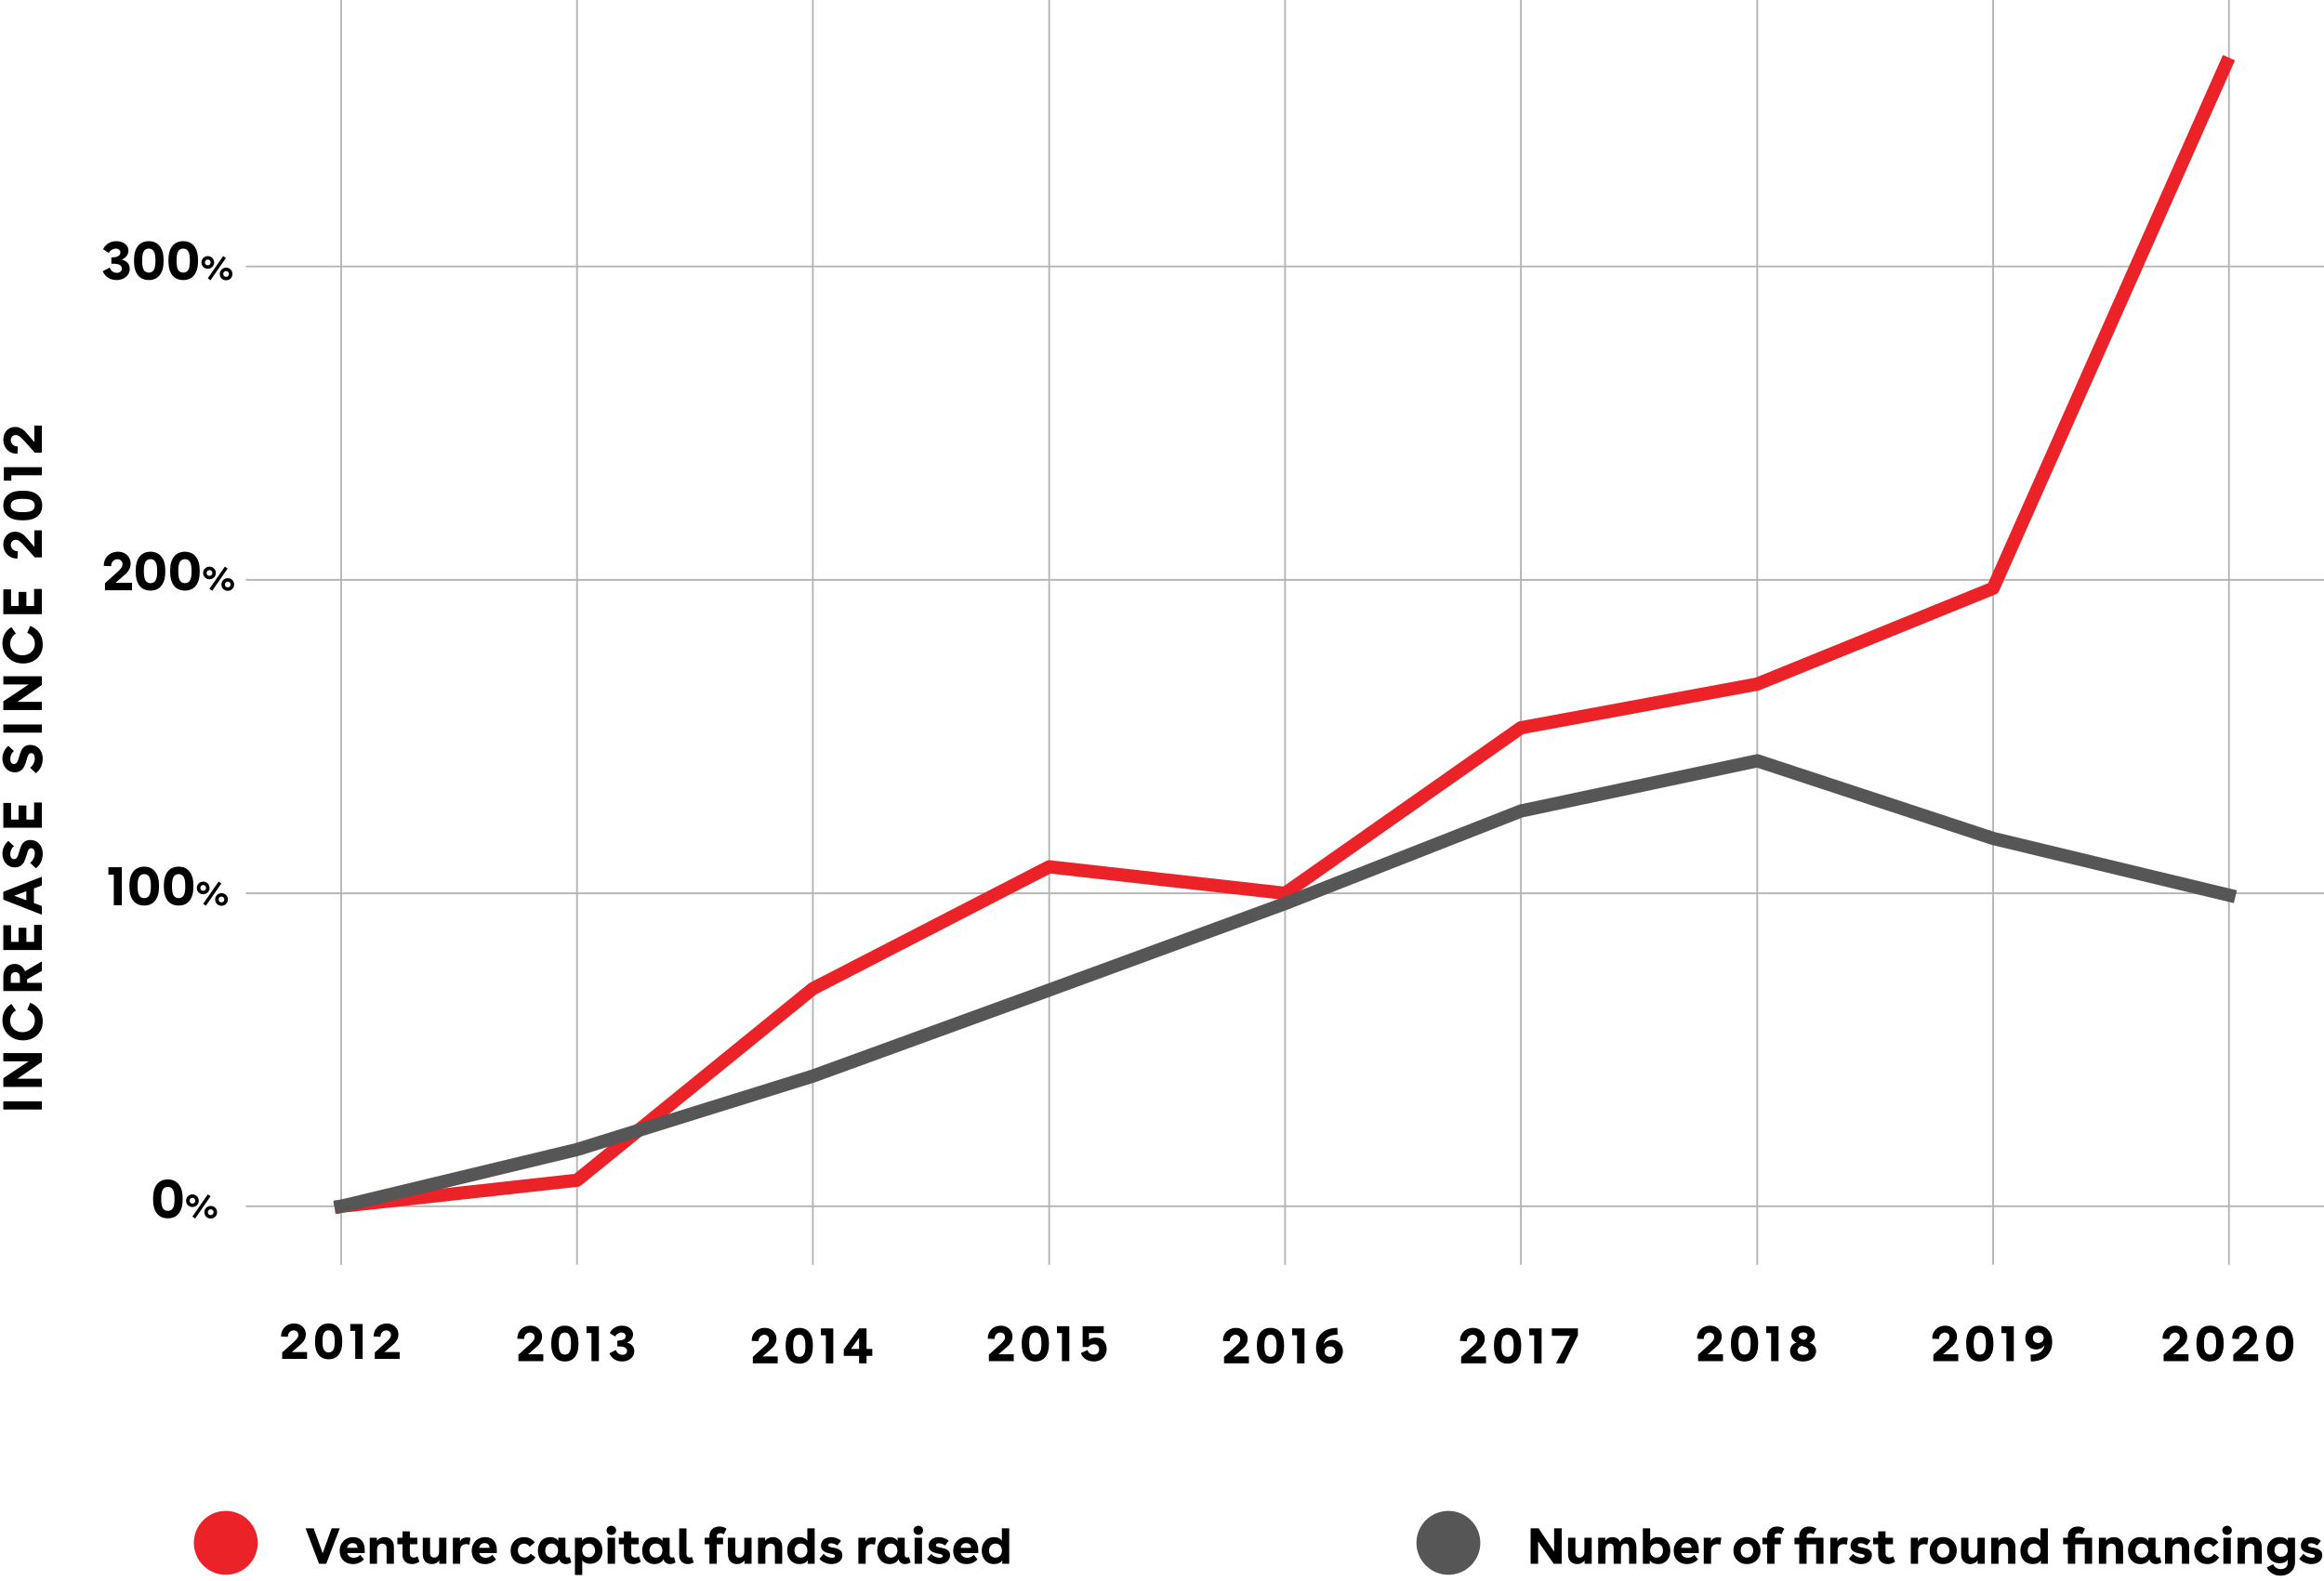 <svg xmlns="http://www.w3.org/2000/svg" width="1055" height="718" viewBox="0 0 1055 718" fill="none"><g clip-path="url(#clip0)"><path d="M154.87 573.865V0" stroke="#B5B5B5" stroke-width="0.8" stroke-miterlimit="10" stroke-linecap="square" stroke-linejoin="round"></path><path d="M261.94 573.865V0" stroke="#B5B5B5" stroke-width="0.8" stroke-miterlimit="10" stroke-linecap="square" stroke-linejoin="round"></path><path d="M369.009 573.865V0" stroke="#B5B5B5" stroke-width="0.8" stroke-miterlimit="10" stroke-linecap="square" stroke-linejoin="round"></path><path d="M476.291 573.865V0" stroke="#B5B5B5" stroke-width="0.8" stroke-miterlimit="10" stroke-linecap="square" stroke-linejoin="round"></path><path d="M583.36 573.865V0" stroke="#B5B5B5" stroke-width="0.8" stroke-miterlimit="10" stroke-linecap="square" stroke-linejoin="round"></path><path d="M690.43 573.865V0" stroke="#B5B5B5" stroke-width="0.8" stroke-miterlimit="10" stroke-linecap="square" stroke-linejoin="round"></path><path d="M797.71 573.865V0" stroke="#B5B5B5" stroke-width="0.8" stroke-miterlimit="10" stroke-linecap="square" stroke-linejoin="round"></path><path d="M904.781 573.865V0" stroke="#B5B5B5" stroke-width="0.8" stroke-miterlimit="10" stroke-linecap="square" stroke-linejoin="round"></path><path d="M1011.85 573.865V0" stroke="#B5B5B5" stroke-width="0.8" stroke-miterlimit="10" stroke-linecap="square" stroke-linejoin="round"></path><path d="M112 547.684H1054.72" stroke="#B5B5B5" stroke-width="0.8" stroke-miterlimit="10" stroke-linecap="square" stroke-linejoin="round"></path><path d="M112 405.59H1054.72" stroke="#B5B5B5" stroke-width="0.8" stroke-miterlimit="10" stroke-linecap="square" stroke-linejoin="round"></path><path d="M112 263.285H1054.72" stroke="#B5B5B5" stroke-width="0.8" stroke-miterlimit="10" stroke-linecap="square" stroke-linejoin="round"></path><path d="M112 120.98H1054.72" stroke="#B5B5B5" stroke-width="0.8" stroke-miterlimit="10" stroke-linecap="square" stroke-linejoin="round"></path><path d="M154.541 544.702L151.559 545.032L152.218 550.995L155.2 550.666L154.541 544.702ZM261.94 535.861L262.269 538.843C262.842 538.779 263.385 538.552 263.832 538.189L261.94 535.861ZM369.01 448.873L367.635 446.207C367.451 446.301 367.278 446.414 367.118 446.545L369.01 448.873ZM476.291 393.556L476.626 390.574C476.037 390.508 475.442 390.618 474.916 390.889L476.291 393.556ZM583.36 405.59L583.025 408.572C583.753 408.653 584.485 408.466 585.084 408.046L583.36 405.59ZM690.43 330.426L689.884 327.476C689.461 327.555 689.059 327.723 688.706 327.971L690.43 330.426ZM797.711 310.58L798.257 313.53C798.457 313.493 798.652 313.435 798.84 313.359L797.711 310.58ZM904.781 267.086L905.91 269.865C906.629 269.573 907.207 269.014 907.522 268.304L904.781 267.086ZM155.2 550.666L262.269 538.843L261.611 532.879L154.541 544.702L155.2 550.666ZM263.832 538.189L370.901 451.201L367.118 446.545L260.048 533.532L263.832 538.189ZM370.385 451.539L477.666 396.222L474.916 390.889L367.635 446.207L370.385 451.539ZM475.956 396.537L583.025 408.572L583.696 402.609L476.626 390.574L475.956 396.537ZM585.084 408.046L692.154 332.882L688.706 327.971L581.637 403.135L585.084 408.046ZM690.976 333.376L798.257 313.53L797.165 307.63L689.884 327.476L690.976 333.376ZM798.84 313.359L905.91 269.865L903.652 264.306L796.582 307.8L798.84 313.359ZM907.522 268.304L1014.59 27.399L1009.11 24.962L902.039 265.867L907.522 268.304Z" fill="#EB2227"></path><path d="M154.87 547.684L261.94 521.926L369.01 488.566L476.291 449.506L583.36 410.235L690.43 368.219L797.711 345.417L904.781 380.676L1011.85 406.435" stroke="#565656" stroke-width="6" stroke-miterlimit="10" stroke-linecap="square" stroke-linejoin="round"></path><path d="M139.393 613.872V617H128.1V614.056L132.47 610.123L132.838 609.801C133.681 609.05 134.325 608.398 134.77 607.846C135.214 607.294 135.437 606.696 135.437 606.052C135.437 605.439 135.222 604.948 134.793 604.58C134.379 604.212 133.88 604.028 133.298 604.028C132.608 604.028 132.002 604.289 131.481 604.81C130.959 605.316 130.691 606.029 130.676 606.949L127.594 606.811C127.609 605.538 127.893 604.457 128.445 603.568C129.012 602.679 129.74 602.012 130.63 601.567C131.534 601.122 132.493 600.9 133.505 600.9C134.501 600.9 135.398 601.107 136.196 601.521C137.008 601.935 137.645 602.518 138.105 603.269C138.58 604.005 138.818 604.864 138.818 605.845C138.818 606.704 138.641 607.47 138.289 608.145C137.951 608.82 137.576 609.364 137.162 609.778C136.763 610.177 136.234 610.652 135.575 611.204L132.47 613.872H139.393Z" fill="black"></path><path d="M149.175 600.9C151.137 600.9 152.655 601.582 153.729 602.947C154.817 604.296 155.362 606.228 155.362 608.743V609.295C155.362 611.81 154.817 613.749 153.729 615.114C152.655 616.463 151.137 617.138 149.175 617.138C147.227 617.138 145.709 616.463 144.621 615.114C143.547 613.749 143.011 611.81 143.011 609.295V608.743C143.011 606.228 143.547 604.296 144.621 602.947C145.709 601.582 147.227 600.9 149.175 600.9ZM151.958 608.743C151.958 607.072 151.728 605.868 151.268 605.132C150.823 604.381 150.125 604.005 149.175 604.005C148.239 604.005 147.542 604.381 147.082 605.132C146.637 605.883 146.415 607.087 146.415 608.743V609.295C146.415 610.951 146.637 612.155 147.082 612.906C147.542 613.657 148.239 614.033 149.175 614.033C150.125 614.033 150.823 613.665 151.268 612.929C151.728 612.178 151.958 610.966 151.958 609.295V608.743Z" fill="black"></path><path d="M161.26 604.258H159.006V601.13H164.618V617H161.26V604.258Z" fill="black"></path><path d="M181.428 613.872V617H170.135V614.056L174.505 610.123L174.873 609.801C175.716 609.05 176.36 608.398 176.805 607.846C177.249 607.294 177.472 606.696 177.472 606.052C177.472 605.439 177.257 604.948 176.828 604.58C176.414 604.212 175.915 604.028 175.333 604.028C174.643 604.028 174.037 604.289 173.516 604.81C172.994 605.316 172.726 606.029 172.711 606.949L169.629 606.811C169.644 605.538 169.928 604.457 170.48 603.568C171.047 602.679 171.775 602.012 172.665 601.567C173.569 601.122 174.528 600.9 175.54 600.9C176.536 600.9 177.433 601.107 178.231 601.521C179.043 601.935 179.68 602.518 180.14 603.269C180.615 604.005 180.853 604.864 180.853 605.845C180.853 606.704 180.676 607.47 180.324 608.145C179.986 608.82 179.611 609.364 179.197 609.778C178.798 610.177 178.269 610.652 177.61 611.204L174.505 613.872H181.428Z" fill="black"></path><path d="M246.64 614.872V618H235.347V615.056L239.717 611.123L240.085 610.801C240.928 610.05 241.572 609.398 242.017 608.846C242.461 608.294 242.684 607.696 242.684 607.052C242.684 606.439 242.469 605.948 242.04 605.58C241.626 605.212 241.127 605.028 240.545 605.028C239.855 605.028 239.249 605.289 238.728 605.81C238.206 606.316 237.938 607.029 237.923 607.949L234.841 607.811C234.856 606.538 235.14 605.457 235.692 604.568C236.259 603.679 236.987 603.012 237.877 602.567C238.781 602.122 239.74 601.9 240.752 601.9C241.748 601.9 242.645 602.107 243.443 602.521C244.255 602.935 244.892 603.518 245.352 604.269C245.827 605.005 246.065 605.864 246.065 606.845C246.065 607.704 245.888 608.47 245.536 609.145C245.198 609.82 244.823 610.364 244.409 610.778C244.01 611.177 243.481 611.652 242.822 612.204L239.717 614.872H246.64Z" fill="black"></path><path d="M256.422 601.9C258.384 601.9 259.902 602.582 260.976 603.947C262.064 605.296 262.609 607.228 262.609 609.743V610.295C262.609 612.81 262.064 614.749 260.976 616.114C259.902 617.463 258.384 618.138 256.422 618.138C254.474 618.138 252.956 617.463 251.868 616.114C250.794 614.749 250.258 612.81 250.258 610.295V609.743C250.258 607.228 250.794 605.296 251.868 603.947C252.956 602.582 254.474 601.9 256.422 601.9ZM259.205 609.743C259.205 608.072 258.975 606.868 258.515 606.132C258.07 605.381 257.372 605.005 256.422 605.005C255.486 605.005 254.789 605.381 254.329 606.132C253.884 606.883 253.662 608.087 253.662 609.743V610.295C253.662 611.951 253.884 613.155 254.329 613.906C254.789 614.657 255.486 615.033 256.422 615.033C257.372 615.033 258.07 614.665 258.515 613.929C258.975 613.178 259.205 611.966 259.205 610.295V609.743Z" fill="black"></path><path d="M268.508 605.258H266.254V602.13H271.866V618H268.508V605.258Z" fill="black"></path><path d="M284.512 609.605C285.631 609.85 286.482 610.31 287.065 610.985C287.647 611.66 287.939 612.48 287.939 613.446C287.939 614.366 287.686 615.186 287.18 615.907C286.689 616.612 286.014 617.164 285.156 617.563C284.312 617.946 283.377 618.138 282.35 618.138C281.046 618.138 279.889 617.808 278.877 617.149C277.865 616.49 277.121 615.585 276.646 614.435L279.59 612.94C279.835 613.63 280.211 614.167 280.717 614.55C281.223 614.933 281.821 615.125 282.511 615.125C283.139 615.125 283.645 614.972 284.029 614.665C284.427 614.358 284.627 613.929 284.627 613.377C284.627 612.012 283.484 611.33 281.2 611.33H280.257V608.685C282.771 608.685 284.029 607.995 284.029 606.615C284.029 606.124 283.845 605.733 283.477 605.442C283.124 605.151 282.672 605.005 282.12 605.005C281.537 605.005 280.977 605.174 280.441 605.511C279.904 605.833 279.498 606.262 279.222 606.799L276.807 605.281C277.267 604.238 277.995 603.418 278.992 602.82C279.988 602.207 281.108 601.9 282.35 601.9C283.285 601.9 284.136 602.069 284.903 602.406C285.669 602.743 286.275 603.211 286.72 603.809C287.164 604.407 287.387 605.082 287.387 605.833C287.387 606.676 287.118 607.443 286.582 608.133C286.06 608.823 285.37 609.314 284.512 609.605Z" fill="black"></path><path d="M353.044 615.872V619H341.751V616.056L346.121 612.123L346.489 611.801C347.333 611.05 347.977 610.398 348.421 609.846C348.866 609.294 349.088 608.696 349.088 608.052C349.088 607.439 348.874 606.948 348.444 606.58C348.03 606.212 347.532 606.028 346.949 606.028C346.259 606.028 345.654 606.289 345.132 606.81C344.611 607.316 344.343 608.029 344.327 608.949L341.245 608.811C341.261 607.538 341.544 606.457 342.096 605.568C342.664 604.679 343.392 604.012 344.281 603.567C345.186 603.122 346.144 602.9 347.156 602.9C348.153 602.9 349.05 603.107 349.847 603.521C350.66 603.935 351.296 604.518 351.756 605.269C352.232 606.005 352.469 606.864 352.469 607.845C352.469 608.704 352.293 609.47 351.94 610.145C351.603 610.82 351.227 611.364 350.813 611.778C350.415 612.177 349.886 612.652 349.226 613.204L346.121 615.872H353.044Z" fill="black"></path><path d="M362.827 602.9C364.789 602.9 366.307 603.582 367.381 604.947C368.469 606.296 369.014 608.228 369.014 610.743V611.295C369.014 613.81 368.469 615.749 367.381 617.114C366.307 618.463 364.789 619.138 362.827 619.138C360.879 619.138 359.361 618.463 358.273 617.114C357.199 615.749 356.663 613.81 356.663 611.295V610.743C356.663 608.228 357.199 606.296 358.273 604.947C359.361 603.582 360.879 602.9 362.827 602.9ZM365.61 610.743C365.61 609.072 365.38 607.868 364.92 607.132C364.475 606.381 363.777 606.005 362.827 606.005C361.891 606.005 361.194 606.381 360.734 607.132C360.289 607.883 360.067 609.087 360.067 610.743V611.295C360.067 612.951 360.289 614.155 360.734 614.906C361.194 615.657 361.891 616.033 362.827 616.033C363.777 616.033 364.475 615.665 364.92 614.929C365.38 614.178 365.61 612.966 365.61 611.295V610.743Z" fill="black"></path><path d="M374.912 606.258H372.658V603.13H378.27V619H374.912V606.258Z" fill="black"></path><path d="M395.977 612.468V615.619H393.378V619H389.997V615.619H383.051V612.675L389.974 603.13H393.378V612.468H395.977ZM389.997 612.468V607.362L386.317 612.468H389.997Z" fill="black"></path><path d="M460.202 614.872V618H448.909V615.056L453.279 611.123L453.647 610.801C454.49 610.05 455.134 609.398 455.579 608.846C456.023 608.294 456.246 607.696 456.246 607.052C456.246 606.439 456.031 605.948 455.602 605.58C455.188 605.212 454.689 605.028 454.107 605.028C453.417 605.028 452.811 605.289 452.29 605.81C451.768 606.316 451.5 607.029 451.485 607.949L448.403 607.811C448.418 606.538 448.702 605.457 449.254 604.568C449.821 603.679 450.549 603.012 451.439 602.567C452.343 602.122 453.302 601.9 454.314 601.9C455.31 601.9 456.207 602.107 457.005 602.521C457.817 602.935 458.454 603.518 458.914 604.269C459.389 605.005 459.627 605.864 459.627 606.845C459.627 607.704 459.45 608.47 459.098 609.145C458.76 609.82 458.385 610.364 457.971 610.778C457.572 611.177 457.043 611.652 456.384 612.204L453.279 614.872H460.202Z" fill="black"></path><path d="M469.984 601.9C471.946 601.9 473.464 602.582 474.538 603.947C475.626 605.296 476.171 607.228 476.171 609.743V610.295C476.171 612.81 475.626 614.749 474.538 616.114C473.464 617.463 471.946 618.138 469.984 618.138C468.036 618.138 466.518 617.463 465.43 616.114C464.356 614.749 463.82 612.81 463.82 610.295V609.743C463.82 607.228 464.356 605.296 465.43 603.947C466.518 602.582 468.036 601.9 469.984 601.9ZM472.767 609.743C472.767 608.072 472.537 606.868 472.077 606.132C471.632 605.381 470.934 605.005 469.984 605.005C469.048 605.005 468.351 605.381 467.891 606.132C467.446 606.883 467.224 608.087 467.224 609.743V610.295C467.224 611.951 467.446 613.155 467.891 613.906C468.351 614.657 469.048 615.033 469.984 615.033C470.934 615.033 471.632 614.665 472.077 613.929C472.537 613.178 472.767 611.966 472.767 610.295V609.743Z" fill="black"></path><path d="M482.07 605.258H479.816V602.13H485.428V618H482.07V605.258Z" fill="black"></path><path d="M497.338 607.328C498.426 607.328 499.346 607.558 500.098 608.018C500.849 608.478 501.416 609.099 501.8 609.881C502.183 610.663 502.375 611.537 502.375 612.503C502.375 613.638 502.114 614.634 501.593 615.493C501.087 616.352 500.389 617.011 499.5 617.471C498.61 617.916 497.621 618.138 496.533 618.138C495.214 618.138 494.003 617.808 492.899 617.149C491.81 616.474 491.066 615.539 490.668 614.343L493.681 612.963C493.88 613.622 494.248 614.136 494.785 614.504C495.337 614.857 495.935 615.033 496.579 615.033C497.284 615.033 497.859 614.826 498.304 614.412C498.748 613.983 498.971 613.408 498.971 612.687C498.971 611.966 498.741 611.391 498.281 610.962C497.821 610.533 497.238 610.318 496.533 610.318C496.027 610.318 495.551 610.433 495.107 610.663C494.677 610.878 494.34 611.184 494.095 611.583H491.473V602.13H501.041V605.258H494.348V608.225C495.13 607.627 496.126 607.328 497.338 607.328Z" fill="black"></path><path d="M566.955 615.872V619H555.662V616.056L560.032 612.123L560.4 611.801C561.243 611.05 561.887 610.398 562.332 609.846C562.776 609.294 562.999 608.696 562.999 608.052C562.999 607.439 562.784 606.948 562.355 606.58C561.941 606.212 561.442 606.028 560.86 606.028C560.17 606.028 559.564 606.289 559.043 606.81C558.521 607.316 558.253 608.029 558.238 608.949L555.156 608.811C555.171 607.538 555.455 606.457 556.007 605.568C556.574 604.679 557.302 604.012 558.192 603.567C559.096 603.122 560.055 602.9 561.067 602.9C562.063 602.9 562.96 603.107 563.758 603.521C564.57 603.935 565.207 604.518 565.667 605.269C566.142 606.005 566.38 606.864 566.38 607.845C566.38 608.704 566.203 609.47 565.851 610.145C565.513 610.82 565.138 611.364 564.724 611.778C564.325 612.177 563.796 612.652 563.137 613.204L560.032 615.872H566.955Z" fill="black"></path><path d="M576.737 602.9C578.699 602.9 580.217 603.582 581.291 604.947C582.379 606.296 582.924 608.228 582.924 610.743V611.295C582.924 613.81 582.379 615.749 581.291 617.114C580.217 618.463 578.699 619.138 576.737 619.138C574.789 619.138 573.271 618.463 572.183 617.114C571.109 615.749 570.573 613.81 570.573 611.295V610.743C570.573 608.228 571.109 606.296 572.183 604.947C573.271 603.582 574.789 602.9 576.737 602.9ZM579.52 610.743C579.52 609.072 579.29 607.868 578.83 607.132C578.385 606.381 577.687 606.005 576.737 606.005C575.801 606.005 575.104 606.381 574.644 607.132C574.199 607.883 573.977 609.087 573.977 610.743V611.295C573.977 612.951 574.199 614.155 574.644 614.906C575.104 615.657 575.801 616.033 576.737 616.033C577.687 616.033 578.385 615.665 578.83 614.929C579.29 614.178 579.52 612.966 579.52 611.295V610.743Z" fill="black"></path><path d="M588.822 606.258H586.568V603.13H592.18V619H588.822V606.258Z" fill="black"></path><path d="M609.611 613.526C609.611 614.63 609.358 615.611 608.852 616.47C608.346 617.313 607.648 617.973 606.759 618.448C605.885 618.908 604.896 619.138 603.792 619.138C602.519 619.138 601.4 618.824 600.434 618.195C599.468 617.566 598.724 616.692 598.203 615.573C597.681 614.454 597.421 613.173 597.421 611.732C597.421 610.061 597.773 608.566 598.479 607.247C599.199 605.913 600.288 604.855 601.745 604.073C603.201 603.291 604.988 602.9 607.104 602.9L607.219 605.982C603.508 606.013 601.392 607.454 600.871 610.306C601.315 609.662 601.875 609.179 602.55 608.857C603.24 608.52 603.968 608.351 604.735 608.351C605.593 608.351 606.391 608.558 607.127 608.972C607.878 609.386 608.476 609.992 608.921 610.789C609.381 611.571 609.611 612.483 609.611 613.526ZM603.769 616.033C604.505 616.033 605.095 615.818 605.54 615.389C605.984 614.944 606.207 614.369 606.207 613.664C606.207 612.897 605.969 612.315 605.494 611.916C605.018 611.502 604.443 611.295 603.769 611.295C603.094 611.295 602.511 611.502 602.021 611.916C601.545 612.33 601.308 612.905 601.308 613.641C601.308 614.346 601.53 614.921 601.975 615.366C602.435 615.811 603.033 616.033 603.769 616.033Z" fill="black"></path><path d="M674.583 615.872V619H663.29V616.056L667.66 612.123L668.028 611.801C668.872 611.05 669.516 610.398 669.96 609.846C670.405 609.294 670.627 608.696 670.627 608.052C670.627 607.439 670.413 606.948 669.983 606.58C669.569 606.212 669.071 606.028 668.488 606.028C667.798 606.028 667.193 606.289 666.671 606.81C666.15 607.316 665.882 608.029 665.866 608.949L662.784 608.811C662.8 607.538 663.083 606.457 663.635 605.568C664.203 604.679 664.931 604.012 665.82 603.567C666.725 603.122 667.683 602.9 668.695 602.9C669.692 602.9 670.589 603.107 671.386 603.521C672.199 603.935 672.835 604.518 673.295 605.269C673.771 606.005 674.008 606.864 674.008 607.845C674.008 608.704 673.832 609.47 673.479 610.145C673.142 610.82 672.766 611.364 672.352 611.778C671.954 612.177 671.425 612.652 670.765 613.204L667.66 615.872H674.583Z" fill="black"></path><path d="M684.366 602.9C686.328 602.9 687.846 603.582 688.92 604.947C690.008 606.296 690.553 608.228 690.553 610.743V611.295C690.553 613.81 690.008 615.749 688.92 617.114C687.846 618.463 686.328 619.138 684.366 619.138C682.418 619.138 680.9 618.463 679.812 617.114C678.738 615.749 678.202 613.81 678.202 611.295V610.743C678.202 608.228 678.738 606.296 679.812 604.947C680.9 603.582 682.418 602.9 684.366 602.9ZM687.149 610.743C687.149 609.072 686.919 607.868 686.459 607.132C686.014 606.381 685.316 606.005 684.366 606.005C683.43 606.005 682.733 606.381 682.273 607.132C681.828 607.883 681.606 609.087 681.606 610.743V611.295C681.606 612.951 681.828 614.155 682.273 614.906C682.733 615.657 683.43 616.033 684.366 616.033C685.316 616.033 686.014 615.665 686.459 614.929C686.919 614.178 687.149 612.966 687.149 611.295V610.743Z" fill="black"></path><path d="M696.451 606.258H694.197V603.13H699.809V619H696.451V606.258Z" fill="black"></path><path d="M712.755 606.488H704.498V603.13H716.297V606.304L710.064 619H706.384L712.755 606.488Z" fill="black"></path><path d="M782.157 614.872V618H770.864V615.056L775.234 611.123L775.602 610.801C776.445 610.05 777.089 609.398 777.534 608.846C777.978 608.294 778.201 607.696 778.201 607.052C778.201 606.439 777.986 605.948 777.557 605.58C777.143 605.212 776.644 605.028 776.062 605.028C775.372 605.028 774.766 605.289 774.245 605.81C773.723 606.316 773.455 607.029 773.44 607.949L770.358 607.811C770.373 606.538 770.657 605.457 771.209 604.568C771.776 603.679 772.504 603.012 773.394 602.567C774.298 602.122 775.257 601.9 776.269 601.9C777.265 601.9 778.162 602.107 778.96 602.521C779.772 602.935 780.409 603.518 780.869 604.269C781.344 605.005 781.582 605.864 781.582 606.845C781.582 607.704 781.405 608.47 781.053 609.145C780.715 609.82 780.34 610.364 779.926 610.778C779.527 611.177 778.998 611.652 778.339 612.204L775.234 614.872H782.157Z" fill="black"></path><path d="M791.939 601.9C793.902 601.9 795.42 602.582 796.493 603.947C797.582 605.296 798.126 607.228 798.126 609.743V610.295C798.126 612.81 797.582 614.749 796.493 616.114C795.42 617.463 793.902 618.138 791.939 618.138C789.992 618.138 788.474 617.463 787.385 616.114C786.312 614.749 785.775 612.81 785.775 610.295V609.743C785.775 607.228 786.312 605.296 787.385 603.947C788.474 602.582 789.992 601.9 791.939 601.9ZM794.722 609.743C794.722 608.072 794.492 606.868 794.032 606.132C793.587 605.381 792.89 605.005 791.939 605.005C791.004 605.005 790.306 605.381 789.846 606.132C789.401 606.883 789.179 608.087 789.179 609.743V610.295C789.179 611.951 789.401 613.155 789.846 613.906C790.306 614.657 791.004 615.033 791.939 615.033C792.89 615.033 793.587 614.665 794.032 613.929C794.492 613.178 794.722 611.966 794.722 610.295V609.743Z" fill="black"></path><path d="M804.025 605.258H801.771V602.13H807.383V618H804.025V605.258Z" fill="black"></path><path d="M821.432 609.628C822.444 609.981 823.195 610.487 823.686 611.146C824.177 611.79 824.422 612.557 824.422 613.446C824.422 614.351 824.169 615.163 823.663 615.884C823.172 616.589 822.482 617.141 821.593 617.54C820.704 617.939 819.684 618.138 818.534 618.138C817.369 618.138 816.341 617.946 815.452 617.563C814.563 617.164 813.865 616.612 813.359 615.907C812.868 615.186 812.623 614.366 812.623 613.446C812.623 612.541 812.868 611.744 813.359 611.054C813.865 610.364 814.593 609.866 815.544 609.559C814.762 609.191 814.179 608.716 813.796 608.133C813.413 607.55 813.221 606.883 813.221 606.132C813.221 605.273 813.451 604.53 813.911 603.901C814.386 603.257 815.03 602.766 815.843 602.429C816.671 602.076 817.606 601.9 818.649 601.9C820.198 601.9 821.455 602.276 822.421 603.027C823.387 603.763 823.87 604.783 823.87 606.086C823.87 606.822 823.655 607.512 823.226 608.156C822.812 608.785 822.214 609.275 821.432 609.628ZM816.556 606.477C816.556 606.86 816.694 607.19 816.97 607.466C817.261 607.742 817.675 607.964 818.212 608.133L818.971 608.363C819.431 608.194 819.807 607.934 820.098 607.581C820.389 607.213 820.535 606.837 820.535 606.454C820.535 606.009 820.359 605.641 820.006 605.35C819.653 605.059 819.178 604.913 818.58 604.913C817.982 604.913 817.491 605.059 817.108 605.35C816.74 605.641 816.556 606.017 816.556 606.477ZM818.626 615.125C819.362 615.125 819.952 614.972 820.397 614.665C820.842 614.343 821.064 613.921 821.064 613.4C821.064 612.403 820.297 611.713 818.764 611.33L817.844 611.077C817.307 611.23 816.863 611.506 816.51 611.905C816.157 612.304 815.981 612.748 815.981 613.239C815.981 613.837 816.219 614.305 816.694 614.642C817.169 614.964 817.813 615.125 818.626 615.125Z" fill="black"></path><path d="M888.955 614.872V618H877.662V615.056L882.032 611.123L882.4 610.801C883.243 610.05 883.887 609.398 884.332 608.846C884.776 608.294 884.999 607.696 884.999 607.052C884.999 606.439 884.784 605.948 884.355 605.58C883.941 605.212 883.442 605.028 882.86 605.028C882.17 605.028 881.564 605.289 881.043 605.81C880.521 606.316 880.253 607.029 880.238 607.949L877.156 607.811C877.171 606.538 877.455 605.457 878.007 604.568C878.574 603.679 879.302 603.012 880.192 602.567C881.096 602.122 882.055 601.9 883.067 601.9C884.063 601.9 884.96 602.107 885.758 602.521C886.57 602.935 887.207 603.518 887.667 604.269C888.142 605.005 888.38 605.864 888.38 606.845C888.38 607.704 888.203 608.47 887.851 609.145C887.513 609.82 887.138 610.364 886.724 610.778C886.325 611.177 885.796 611.652 885.137 612.204L882.032 614.872H888.955Z" fill="black"></path><path d="M898.737 601.9C900.699 601.9 902.217 602.582 903.291 603.947C904.379 605.296 904.924 607.228 904.924 609.743V610.295C904.924 612.81 904.379 614.749 903.291 616.114C902.217 617.463 900.699 618.138 898.737 618.138C896.789 618.138 895.271 617.463 894.183 616.114C893.109 614.749 892.573 612.81 892.573 610.295V609.743C892.573 607.228 893.109 605.296 894.183 603.947C895.271 602.582 896.789 601.9 898.737 601.9ZM901.52 609.743C901.52 608.072 901.29 606.868 900.83 606.132C900.385 605.381 899.687 605.005 898.737 605.005C897.801 605.005 897.104 605.381 896.644 606.132C896.199 606.883 895.977 608.087 895.977 609.743V610.295C895.977 611.951 896.199 613.155 896.644 613.906C897.104 614.657 897.801 615.033 898.737 615.033C899.687 615.033 900.385 614.665 900.83 613.929C901.29 613.178 901.52 611.966 901.52 610.295V609.743Z" fill="black"></path><path d="M910.822 605.258H908.568V602.13H914.18V618H910.822V605.258Z" fill="black"></path><path d="M919.421 607.512C919.421 606.408 919.674 605.434 920.18 604.591C920.686 603.732 921.376 603.073 922.25 602.613C923.139 602.138 924.136 601.9 925.24 601.9C926.512 601.9 927.632 602.214 928.598 602.843C929.564 603.472 930.307 604.346 930.829 605.465C931.35 606.584 931.611 607.865 931.611 609.306C931.611 610.977 931.25 612.48 930.53 613.814C929.824 615.133 928.743 616.183 927.287 616.965C925.83 617.747 924.044 618.138 921.928 618.138L921.813 615.033C925.523 615.033 927.639 613.599 928.161 610.732C927.731 611.361 927.172 611.844 926.482 612.181C925.792 612.518 925.063 612.687 924.297 612.687C923.438 612.687 922.633 612.48 921.882 612.066C921.146 611.652 920.548 611.054 920.088 610.272C919.643 609.475 919.421 608.555 919.421 607.512ZM925.263 605.005C924.527 605.005 923.936 605.227 923.492 605.672C923.047 606.101 922.825 606.669 922.825 607.374C922.825 608.141 923.062 608.731 923.538 609.145C924.013 609.544 924.588 609.743 925.263 609.743C925.937 609.743 926.52 609.536 927.011 609.122C927.501 608.708 927.747 608.133 927.747 607.397C927.747 606.692 927.517 606.117 927.057 605.672C926.597 605.227 925.999 605.005 925.263 605.005Z" fill="black"></path><path d="M993.484 614.872V618H982.191V615.056L986.561 611.123L986.929 610.801C987.772 610.05 988.416 609.398 988.861 608.846C989.305 608.294 989.528 607.696 989.528 607.052C989.528 606.439 989.313 605.948 988.884 605.58C988.47 605.212 987.971 605.028 987.389 605.028C986.699 605.028 986.093 605.289 985.572 605.81C985.05 606.316 984.782 607.029 984.767 607.949L981.685 607.811C981.7 606.538 981.984 605.457 982.536 604.568C983.103 603.679 983.831 603.012 984.721 602.567C985.625 602.122 986.584 601.9 987.596 601.9C988.592 601.9 989.489 602.107 990.287 602.521C991.099 602.935 991.736 603.518 992.196 604.269C992.671 605.005 992.909 605.864 992.909 606.845C992.909 607.704 992.732 608.47 992.38 609.145C992.042 609.82 991.667 610.364 991.253 610.778C990.854 611.177 990.325 611.652 989.666 612.204L986.561 614.872H993.484Z" fill="black"></path><path d="M1003.27 601.9C1005.23 601.9 1006.75 602.582 1007.82 603.947C1008.91 605.296 1009.45 607.228 1009.45 609.743V610.295C1009.45 612.81 1008.91 614.749 1007.82 616.114C1006.75 617.463 1005.23 618.138 1003.27 618.138C1001.32 618.138 999.801 617.463 998.712 616.114C997.639 614.749 997.102 612.81 997.102 610.295V609.743C997.102 607.228 997.639 605.296 998.712 603.947C999.801 602.582 1001.32 601.9 1003.27 601.9ZM1006.05 609.743C1006.05 608.072 1005.82 606.868 1005.36 606.132C1004.91 605.381 1004.22 605.005 1003.27 605.005C1002.33 605.005 1001.63 605.381 1001.17 606.132C1000.73 606.883 1000.51 608.087 1000.51 609.743V610.295C1000.51 611.951 1000.73 613.155 1001.17 613.906C1001.63 614.657 1002.33 615.033 1003.27 615.033C1004.22 615.033 1004.91 614.665 1005.36 613.929C1005.82 613.178 1006.05 611.966 1006.05 610.295V609.743Z" fill="black"></path><path d="M1025.12 614.872V618H1013.82V615.056L1018.19 611.123L1018.56 610.801C1019.4 610.05 1020.05 609.398 1020.49 608.846C1020.94 608.294 1021.16 607.696 1021.16 607.052C1021.16 606.439 1020.95 605.948 1020.52 605.58C1020.1 605.212 1019.6 605.028 1019.02 605.028C1018.33 605.028 1017.73 605.289 1017.2 605.81C1016.68 606.316 1016.41 607.029 1016.4 607.949L1013.32 607.811C1013.33 606.538 1013.62 605.457 1014.17 604.568C1014.74 603.679 1015.46 603.012 1016.35 602.567C1017.26 602.122 1018.22 601.9 1019.23 601.9C1020.22 601.9 1021.12 602.107 1021.92 602.521C1022.73 602.935 1023.37 603.518 1023.83 604.269C1024.3 605.005 1024.54 605.864 1024.54 606.845C1024.54 607.704 1024.36 608.47 1024.01 609.145C1023.67 609.82 1023.3 610.364 1022.89 610.778C1022.49 611.177 1021.96 611.652 1021.3 612.204L1018.19 614.872H1025.12Z" fill="black"></path><path d="M1034.9 601.9C1036.86 601.9 1038.38 602.582 1039.45 603.947C1040.54 605.296 1041.09 607.228 1041.09 609.743V610.295C1041.09 612.81 1040.54 614.749 1039.45 616.114C1038.38 617.463 1036.86 618.138 1034.9 618.138C1032.95 618.138 1031.43 617.463 1030.34 616.114C1029.27 614.749 1028.73 612.81 1028.73 610.295V609.743C1028.73 607.228 1029.27 605.296 1030.34 603.947C1031.43 602.582 1032.95 601.9 1034.9 601.9ZM1037.68 609.743C1037.68 608.072 1037.45 606.868 1036.99 606.132C1036.55 605.381 1035.85 605.005 1034.9 605.005C1033.96 605.005 1033.27 605.381 1032.81 606.132C1032.36 606.883 1032.14 608.087 1032.14 609.743V610.295C1032.14 611.951 1032.36 613.155 1032.81 613.906C1033.27 614.657 1033.96 615.033 1034.9 615.033C1035.85 615.033 1036.55 614.665 1036.99 613.929C1037.45 613.178 1037.68 611.966 1037.68 610.295V609.743Z" fill="black"></path><circle cx="102.5" cy="700.5" r="14.5" fill="#EB2227"></circle><path d="M154.24 693.9L148.099 710H144.833L138.715 693.9H142.395L146.489 705.239L150.56 693.9H154.24Z" fill="black"></path><path d="M165.586 705.147H157.628C157.736 705.745 158.05 706.251 158.571 706.665C159.108 707.064 159.783 707.263 160.595 707.263C161.178 707.263 161.722 707.148 162.228 706.918C162.734 706.673 163.171 706.343 163.539 705.929L165.218 707.999C163.869 709.425 162.213 710.138 160.25 710.138C159.039 710.138 157.973 709.885 157.053 709.379C156.149 708.858 155.443 708.145 154.937 707.24C154.447 706.32 154.201 705.277 154.201 704.112C154.201 702.947 154.454 701.896 154.96 700.961C155.466 700.01 156.179 699.267 157.099 698.73C158.035 698.178 159.108 697.902 160.319 697.902C161.991 697.902 163.286 698.423 164.206 699.466C165.126 700.509 165.586 701.988 165.586 703.905V705.147ZM162.297 702.778C162.297 702.149 162.106 701.636 161.722 701.237C161.339 700.823 160.795 700.616 160.089 700.616C159.415 700.616 158.855 700.808 158.41 701.191C157.966 701.574 157.682 702.103 157.559 702.778H162.297Z" fill="black"></path><path d="M174.613 697.902C175.84 697.902 176.844 698.293 177.626 699.075C178.424 699.857 178.822 700.992 178.822 702.479V710H175.51V702.939C175.51 702.264 175.319 701.751 174.935 701.398C174.552 701.03 174.077 700.846 173.509 700.846C172.881 700.846 172.329 701.076 171.853 701.536C171.393 701.996 171.163 702.655 171.163 703.514V710H167.851V698.178H171.071V699.604C171.424 699.067 171.915 698.653 172.543 698.362C173.172 698.055 173.862 697.902 174.613 697.902Z" fill="black"></path><path d="M190.379 709.08C189.291 709.785 188.164 710.138 186.998 710.138C186.216 710.138 185.496 709.977 184.836 709.655C184.192 709.318 183.679 708.835 183.295 708.206C182.912 707.562 182.72 706.795 182.72 705.906V701.145H180.397V698.178H182.72V695.28H186.055V698.178H189.436V701.145H186.055V705.331C186.055 705.929 186.216 706.389 186.538 706.711C186.876 707.018 187.313 707.171 187.849 707.171C188.432 707.171 188.999 706.987 189.551 706.619L190.379 709.08Z" fill="black"></path><path d="M195.995 710.138C194.799 710.138 193.818 709.747 193.051 708.965C192.3 708.183 191.924 707.048 191.924 705.561V698.178H195.236V705.078C195.236 705.768 195.405 706.297 195.742 706.665C196.095 707.018 196.555 707.194 197.122 707.194C197.735 707.194 198.257 706.964 198.686 706.504C199.115 706.044 199.33 705.385 199.33 704.526V698.178H202.642V710H199.422V708.436C199.069 708.973 198.594 709.394 197.996 709.701C197.413 709.992 196.746 710.138 195.995 710.138Z" fill="black"></path><path d="M213.084 701.352C212.562 701.168 212.056 701.076 211.566 701.076C210.768 701.076 210.124 701.321 209.634 701.812C209.143 702.303 208.898 702.985 208.898 703.859V710H205.586V698.178H208.806V699.949C209.036 699.305 209.434 698.822 210.002 698.5C210.569 698.178 211.221 698.017 211.957 698.017C212.509 698.017 213.045 698.094 213.567 698.247L213.084 701.352Z" fill="black"></path><path d="M225.535 705.147H217.577C217.684 705.745 217.998 706.251 218.52 706.665C219.056 707.064 219.731 707.263 220.544 707.263C221.126 707.263 221.671 707.148 222.177 706.918C222.683 706.673 223.12 706.343 223.488 705.929L225.167 707.999C223.817 709.425 222.161 710.138 220.199 710.138C218.987 710.138 217.922 709.885 217.002 709.379C216.097 708.858 215.392 708.145 214.886 707.24C214.395 706.32 214.15 705.277 214.15 704.112C214.15 702.947 214.403 701.896 214.909 700.961C215.415 700.01 216.128 699.267 217.048 698.73C217.983 698.178 219.056 697.902 220.268 697.902C221.939 697.902 223.235 698.423 224.155 699.466C225.075 700.509 225.535 701.988 225.535 703.905V705.147ZM222.246 702.778C222.246 702.149 222.054 701.636 221.671 701.237C221.287 700.823 220.743 700.616 220.038 700.616C219.363 700.616 218.803 700.808 218.359 701.191C217.914 701.574 217.63 702.103 217.508 702.778H222.246Z" fill="black"></path><path d="M243.097 707.056C242.499 708.037 241.74 708.796 240.82 709.333C239.9 709.87 238.888 710.138 237.784 710.138C236.557 710.138 235.492 709.877 234.587 709.356C233.682 708.835 232.992 708.114 232.517 707.194C232.042 706.274 231.804 705.239 231.804 704.089C231.804 702.924 232.057 701.873 232.563 700.938C233.084 699.987 233.805 699.244 234.725 698.707C235.645 698.17 236.695 697.902 237.876 697.902C238.919 697.902 239.854 698.109 240.682 698.523C241.525 698.937 242.223 699.543 242.775 700.34L240.406 702.272C239.808 701.337 238.972 700.869 237.899 700.869C237.04 700.869 236.358 701.153 235.852 701.72C235.361 702.287 235.116 703.039 235.116 703.974C235.116 704.909 235.392 705.676 235.944 706.274C236.496 706.872 237.209 707.171 238.083 707.171C238.62 707.171 239.141 707.018 239.647 706.711C240.153 706.404 240.567 705.983 240.889 705.446L243.097 707.056Z" fill="black"></path><path d="M259.336 709.356C258.585 709.877 257.765 710.138 256.875 710.138C256.155 710.138 255.518 709.946 254.966 709.563C254.43 709.18 254.077 708.635 253.908 707.93C253.525 708.635 252.973 709.18 252.252 709.563C251.532 709.946 250.696 710.138 249.745 710.138C248.641 710.138 247.668 709.87 246.824 709.333C245.981 708.796 245.329 708.068 244.869 707.148C244.425 706.213 244.202 705.17 244.202 704.02C244.202 702.87 244.417 701.835 244.846 700.915C245.291 699.98 245.935 699.244 246.778 698.707C247.622 698.17 248.611 697.902 249.745 697.902C250.635 697.902 251.401 698.071 252.045 698.408C252.689 698.73 253.157 699.175 253.448 699.742V698.178H256.668V706.021C256.668 706.389 256.768 706.673 256.967 706.872C257.182 707.071 257.443 707.171 257.749 707.171C258.041 707.171 258.332 707.087 258.623 706.918L259.336 709.356ZM250.412 707.194C251.286 707.194 251.992 706.903 252.528 706.32C253.08 705.722 253.356 704.955 253.356 704.02C253.356 703.069 253.08 702.303 252.528 701.72C251.992 701.122 251.279 700.823 250.389 700.823C249.515 700.823 248.818 701.13 248.296 701.743C247.775 702.341 247.514 703.1 247.514 704.02C247.514 704.971 247.783 705.737 248.319 706.32C248.856 706.903 249.554 707.194 250.412 707.194Z" fill="black"></path><path d="M267.897 697.902C269.032 697.902 270.021 698.17 270.864 698.707C271.707 699.244 272.351 699.972 272.796 700.892C273.241 701.812 273.463 702.832 273.463 703.951C273.463 705.07 273.241 706.09 272.796 707.01C272.351 707.93 271.707 708.658 270.864 709.195C270.021 709.732 269.039 710 267.92 710C267.153 710 266.448 709.87 265.804 709.609C265.175 709.333 264.677 708.965 264.309 708.505V715.083H260.997V698.178H264.217V699.604C264.508 699.083 264.984 698.669 265.643 698.362C266.302 698.055 267.054 697.902 267.897 697.902ZM267.253 707.056C268.112 707.056 268.802 706.772 269.323 706.205C269.86 705.622 270.128 704.871 270.128 703.951C270.128 703.046 269.867 702.303 269.346 701.72C268.825 701.122 268.127 700.823 267.253 700.823C266.379 700.823 265.666 701.114 265.114 701.697C264.577 702.28 264.309 703.031 264.309 703.951C264.309 704.871 264.577 705.622 265.114 706.205C265.666 706.772 266.379 707.056 267.253 707.056Z" fill="black"></path><path d="M277.526 692.75C278.14 692.75 278.653 692.949 279.067 693.348C279.481 693.747 279.688 694.237 279.688 694.82C279.688 695.403 279.481 695.893 279.067 696.292C278.653 696.691 278.14 696.89 277.526 696.89C276.913 696.89 276.399 696.691 275.985 696.292C275.571 695.893 275.364 695.403 275.364 694.82C275.364 694.237 275.571 693.747 275.985 693.348C276.399 692.949 276.913 692.75 277.526 692.75ZM275.847 698.178H279.205V710H275.847V698.178Z" fill="black"></path><path d="M290.892 709.08C289.803 709.785 288.676 710.138 287.511 710.138C286.729 710.138 286.008 709.977 285.349 709.655C284.705 709.318 284.191 708.835 283.808 708.206C283.425 707.562 283.233 706.795 283.233 705.906V701.145H280.91V698.178H283.233V695.28H286.568V698.178H289.949V701.145H286.568V705.331C286.568 705.929 286.729 706.389 287.051 706.711C287.388 707.018 287.825 707.171 288.362 707.171C288.945 707.171 289.512 706.987 290.064 706.619L290.892 709.08Z" fill="black"></path><path d="M306.662 709.356C305.91 709.877 305.09 710.138 304.201 710.138C303.48 710.138 302.844 709.946 302.292 709.563C301.755 709.18 301.402 708.635 301.234 707.93C300.85 708.635 300.298 709.18 299.578 709.563C298.857 709.946 298.021 710.138 297.071 710.138C295.967 710.138 294.993 709.87 294.15 709.333C293.306 708.796 292.655 708.068 292.195 707.148C291.75 706.213 291.528 705.17 291.528 704.02C291.528 702.87 291.742 701.835 292.172 700.915C292.616 699.98 293.26 699.244 294.104 698.707C294.947 698.17 295.936 697.902 297.071 697.902C297.96 697.902 298.727 698.071 299.371 698.408C300.015 698.73 300.482 699.175 300.774 699.742V698.178H303.994V706.021C303.994 706.389 304.093 706.673 304.293 706.872C304.507 707.071 304.768 707.171 305.075 707.171C305.366 707.171 305.657 707.087 305.949 706.918L306.662 709.356ZM297.738 707.194C298.612 707.194 299.317 706.903 299.854 706.32C300.406 705.722 300.682 704.955 300.682 704.02C300.682 703.069 300.406 702.303 299.854 701.72C299.317 701.122 298.604 700.823 297.715 700.823C296.841 700.823 296.143 701.13 295.622 701.743C295.1 702.341 294.84 703.1 294.84 704.02C294.84 704.971 295.108 705.737 295.645 706.32C296.181 706.903 296.879 707.194 297.738 707.194Z" fill="black"></path><path d="M314.9 709.402C313.965 709.893 313.06 710.138 312.186 710.138C311.067 710.138 310.139 709.778 309.403 709.057C308.682 708.336 308.322 707.324 308.322 706.021V693.923H311.634V705.676C311.634 706.136 311.764 706.504 312.025 706.78C312.286 707.041 312.615 707.171 313.014 707.171C313.367 707.171 313.735 707.064 314.118 706.849L314.9 709.402Z" fill="black"></path><path d="M325.377 698.178H328.229V701.145H325.377V710H322.042V701.145H319.88V698.178H322.042V697.465C322.042 696.085 322.463 695.012 323.307 694.245C324.15 693.478 325.254 693.095 326.619 693.095C327.815 693.095 328.88 693.425 329.816 694.084L328.551 696.637C328.336 696.468 328.083 696.338 327.792 696.246C327.516 696.154 327.24 696.108 326.964 696.108C326.504 696.108 326.12 696.238 325.814 696.499C325.522 696.744 325.377 697.089 325.377 697.534V698.178Z" fill="black"></path><path d="M334.534 710.138C333.338 710.138 332.357 709.747 331.59 708.965C330.839 708.183 330.463 707.048 330.463 705.561V698.178H333.775V705.078C333.775 705.768 333.944 706.297 334.281 706.665C334.634 707.018 335.094 707.194 335.661 707.194C336.275 707.194 336.796 706.964 337.225 706.504C337.655 706.044 337.869 705.385 337.869 704.526V698.178H341.181V710H337.961V708.436C337.609 708.973 337.133 709.394 336.535 709.701C335.953 709.992 335.286 710.138 334.534 710.138Z" fill="black"></path><path d="M350.887 697.902C352.114 697.902 353.118 698.293 353.9 699.075C354.697 699.857 355.096 700.992 355.096 702.479V710H351.784V702.939C351.784 702.264 351.592 701.751 351.209 701.398C350.826 701.03 350.35 700.846 349.783 700.846C349.154 700.846 348.602 701.076 348.127 701.536C347.667 701.996 347.437 702.655 347.437 703.514V710H344.125V698.178H347.345V699.604C347.698 699.067 348.188 698.653 348.817 698.362C349.446 698.055 350.136 697.902 350.887 697.902Z" fill="black"></path><path d="M362.904 697.902C363.747 697.902 364.483 698.055 365.112 698.362C365.756 698.653 366.216 699.052 366.492 699.558V693.9H369.827V710H366.676V708.39C366.354 708.927 365.855 709.356 365.181 709.678C364.506 709.985 363.747 710.138 362.904 710.138C361.769 710.138 360.78 709.87 359.937 709.333C359.109 708.796 358.472 708.068 358.028 707.148C357.583 706.213 357.361 705.17 357.361 704.02C357.361 702.885 357.583 701.858 358.028 700.938C358.472 700.003 359.109 699.267 359.937 698.73C360.78 698.178 361.769 697.902 362.904 697.902ZM363.548 707.194C364.437 707.194 365.15 706.903 365.687 706.32C366.239 705.737 366.515 704.971 366.515 704.02C366.515 703.069 366.239 702.303 365.687 701.72C365.15 701.122 364.437 700.823 363.548 700.823C362.674 700.823 361.976 701.13 361.455 701.743C360.933 702.341 360.673 703.1 360.673 704.02C360.673 704.971 360.933 705.737 361.455 706.32C361.991 706.903 362.689 707.194 363.548 707.194Z" fill="black"></path><path d="M382.4 706.113C382.4 706.956 382.17 707.685 381.71 708.298C381.265 708.896 380.667 709.356 379.916 709.678C379.164 709.985 378.344 710.138 377.455 710.138C376.397 710.138 375.369 709.923 374.373 709.494C373.391 709.065 372.586 708.482 371.958 707.746L373.89 705.469C374.334 706.036 374.917 706.481 375.638 706.803C376.358 707.11 377.048 707.263 377.708 707.263C378.137 707.263 378.474 707.202 378.72 707.079C378.965 706.941 379.088 706.742 379.088 706.481C379.088 706.205 378.95 705.998 378.674 705.86C378.413 705.707 377.938 705.569 377.248 705.446C376.374 705.277 375.63 705.086 375.017 704.871C374.403 704.656 373.867 704.304 373.407 703.813C372.947 703.307 372.717 702.617 372.717 701.743C372.717 700.915 372.924 700.217 373.338 699.65C373.767 699.067 374.327 698.63 375.017 698.339C375.707 698.048 376.466 697.902 377.294 697.902C378.152 697.902 378.973 698.048 379.755 698.339C380.552 698.63 381.227 699.044 381.779 699.581L380.1 701.743C379.716 701.39 379.272 701.13 378.766 700.961C378.26 700.777 377.769 700.685 377.294 700.685C376.895 700.685 376.581 700.762 376.351 700.915C376.121 701.053 376.006 701.275 376.006 701.582C376.006 701.873 376.144 702.088 376.42 702.226C376.711 702.349 377.263 702.487 378.076 702.64C378.95 702.809 379.67 702.993 380.238 703.192C380.82 703.376 381.326 703.706 381.756 704.181C382.185 704.641 382.4 705.285 382.4 706.113Z" fill="black"></path><path d="M397.174 701.352C396.652 701.168 396.146 701.076 395.656 701.076C394.858 701.076 394.214 701.321 393.724 701.812C393.233 702.303 392.988 702.985 392.988 703.859V710H389.676V698.178H392.896V699.949C393.126 699.305 393.524 698.822 394.092 698.5C394.659 698.178 395.311 698.017 396.047 698.017C396.599 698.017 397.135 698.094 397.657 698.247L397.174 701.352Z" fill="black"></path><path d="M413.374 709.356C412.622 709.877 411.802 710.138 410.913 710.138C410.192 710.138 409.556 709.946 409.004 709.563C408.467 709.18 408.114 708.635 407.946 707.93C407.562 708.635 407.01 709.18 406.29 709.563C405.569 709.946 404.733 710.138 403.783 710.138C402.679 710.138 401.705 709.87 400.862 709.333C400.018 708.796 399.367 708.068 398.907 707.148C398.462 706.213 398.24 705.17 398.24 704.02C398.24 702.87 398.454 701.835 398.884 700.915C399.328 699.98 399.972 699.244 400.816 698.707C401.659 698.17 402.648 697.902 403.783 697.902C404.672 697.902 405.439 698.071 406.083 698.408C406.727 698.73 407.194 699.175 407.486 699.742V698.178H410.706V706.021C410.706 706.389 410.805 706.673 411.005 706.872C411.219 707.071 411.48 707.171 411.787 707.171C412.078 707.171 412.369 707.087 412.661 706.918L413.374 709.356ZM404.45 707.194C405.324 707.194 406.029 706.903 406.566 706.32C407.118 705.722 407.394 704.955 407.394 704.02C407.394 703.069 407.118 702.303 406.566 701.72C406.029 701.122 405.316 700.823 404.427 700.823C403.553 700.823 402.855 701.13 402.334 701.743C401.812 702.341 401.552 703.1 401.552 704.02C401.552 704.971 401.82 705.737 402.357 706.32C402.893 706.903 403.591 707.194 404.45 707.194Z" fill="black"></path><path d="M416.874 692.75C417.487 692.75 418.001 692.949 418.415 693.348C418.829 693.747 419.036 694.237 419.036 694.82C419.036 695.403 418.829 695.893 418.415 696.292C418.001 696.691 417.487 696.89 416.874 696.89C416.261 696.89 415.747 696.691 415.333 696.292C414.919 695.893 414.712 695.403 414.712 694.82C414.712 694.237 414.919 693.747 415.333 693.348C415.747 692.949 416.261 692.75 416.874 692.75ZM415.195 698.178H418.553V710H415.195V698.178Z" fill="black"></path><path d="M431.275 706.113C431.275 706.956 431.045 707.685 430.585 708.298C430.14 708.896 429.542 709.356 428.791 709.678C428.039 709.985 427.219 710.138 426.33 710.138C425.272 710.138 424.244 709.923 423.248 709.494C422.266 709.065 421.461 708.482 420.833 707.746L422.765 705.469C423.209 706.036 423.792 706.481 424.513 706.803C425.233 707.11 425.923 707.263 426.583 707.263C427.012 707.263 427.349 707.202 427.595 707.079C427.84 706.941 427.963 706.742 427.963 706.481C427.963 706.205 427.825 705.998 427.549 705.86C427.288 705.707 426.813 705.569 426.123 705.446C425.249 705.277 424.505 705.086 423.892 704.871C423.278 704.656 422.742 704.304 422.282 703.813C421.822 703.307 421.592 702.617 421.592 701.743C421.592 700.915 421.799 700.217 422.213 699.65C422.642 699.067 423.202 698.63 423.892 698.339C424.582 698.048 425.341 697.902 426.169 697.902C427.027 697.902 427.848 698.048 428.63 698.339C429.427 698.63 430.102 699.044 430.654 699.581L428.975 701.743C428.591 701.39 428.147 701.13 427.641 700.961C427.135 700.777 426.644 700.685 426.169 700.685C425.77 700.685 425.456 700.762 425.226 700.915C424.996 701.053 424.881 701.275 424.881 701.582C424.881 701.873 425.019 702.088 425.295 702.226C425.586 702.349 426.138 702.487 426.951 702.64C427.825 702.809 428.545 702.993 429.113 703.192C429.695 703.376 430.201 703.706 430.631 704.181C431.06 704.641 431.275 705.285 431.275 706.113Z" fill="black"></path><path d="M444.102 705.147H436.144C436.251 705.745 436.566 706.251 437.087 706.665C437.624 707.064 438.298 707.263 439.111 707.263C439.694 707.263 440.238 707.148 440.744 706.918C441.25 706.673 441.687 706.343 442.055 705.929L443.734 707.999C442.385 709.425 440.729 710.138 438.766 710.138C437.555 710.138 436.489 709.885 435.569 709.379C434.664 708.858 433.959 708.145 433.453 707.24C432.962 706.32 432.717 705.277 432.717 704.112C432.717 702.947 432.97 701.896 433.476 700.961C433.982 700.01 434.695 699.267 435.615 698.73C436.55 698.178 437.624 697.902 438.835 697.902C440.506 697.902 441.802 698.423 442.722 699.466C443.642 700.509 444.102 701.988 444.102 703.905V705.147ZM440.813 702.778C440.813 702.149 440.621 701.636 440.238 701.237C439.855 700.823 439.31 700.616 438.605 700.616C437.93 700.616 437.371 700.808 436.926 701.191C436.481 701.574 436.198 702.103 436.075 702.778H440.813Z" fill="black"></path><path d="M451.22 697.902C452.063 697.902 452.799 698.055 453.428 698.362C454.072 698.653 454.532 699.052 454.808 699.558V693.9H458.143V710H454.992V708.39C454.67 708.927 454.172 709.356 453.497 709.678C452.822 709.985 452.063 710.138 451.22 710.138C450.085 710.138 449.096 709.87 448.253 709.333C447.425 708.796 446.789 708.068 446.344 707.148C445.899 706.213 445.677 705.17 445.677 704.02C445.677 702.885 445.899 701.858 446.344 700.938C446.789 700.003 447.425 699.267 448.253 698.73C449.096 698.178 450.085 697.902 451.22 697.902ZM451.864 707.194C452.753 707.194 453.466 706.903 454.003 706.32C454.555 705.737 454.831 704.971 454.831 704.02C454.831 703.069 454.555 702.303 454.003 701.72C453.466 701.122 452.753 700.823 451.864 700.823C450.99 700.823 450.292 701.13 449.771 701.743C449.25 702.341 448.989 703.1 448.989 704.02C448.989 704.971 449.25 705.737 449.771 706.32C450.308 706.903 451.005 707.194 451.864 707.194Z" fill="black"></path><circle cx="657.5" cy="700.5" r="14.5" fill="#565656"></circle><path d="M708.934 693.9V710H705.3L698.239 699.788V710H694.835V693.9H698.469L705.507 704.503V693.9H708.934Z" fill="black"></path><path d="M715.921 710.138C714.725 710.138 713.744 709.747 712.977 708.965C712.226 708.183 711.85 707.048 711.85 705.561V698.178H715.162V705.078C715.162 705.768 715.331 706.297 715.668 706.665C716.021 707.018 716.481 707.194 717.048 707.194C717.661 707.194 718.183 706.964 718.612 706.504C719.041 706.044 719.256 705.385 719.256 704.526V698.178H722.568V710H719.348V708.436C718.995 708.973 718.52 709.394 717.922 709.701C717.339 709.992 716.672 710.138 715.921 710.138Z" fill="black"></path><path d="M738.967 697.902C740.147 697.902 741.09 698.285 741.796 699.052C742.501 699.819 742.854 700.961 742.854 702.479V710H739.542V702.939C739.542 701.544 738.974 700.846 737.84 700.846C737.242 700.846 736.759 701.076 736.391 701.536C736.023 701.981 735.839 702.64 735.839 703.514V710H732.527V702.939C732.527 701.544 731.959 700.846 730.825 700.846C730.227 700.846 729.744 701.076 729.376 701.536C729.008 701.981 728.824 702.64 728.824 703.514V710H725.512V698.178H728.732V699.604C729.1 699.037 729.544 698.615 730.066 698.339C730.587 698.048 731.216 697.902 731.952 697.902C732.78 697.902 733.485 698.086 734.068 698.454C734.666 698.807 735.11 699.336 735.402 700.041C736.153 698.615 737.341 697.902 738.967 697.902Z" fill="black"></path><path d="M752.694 697.902C753.829 697.902 754.818 698.178 755.661 698.73C756.504 699.267 757.148 700.003 757.593 700.938C758.038 701.858 758.26 702.885 758.26 704.02C758.26 705.17 758.038 706.213 757.593 707.148C757.148 708.068 756.504 708.796 755.661 709.333C754.833 709.87 753.852 710.138 752.717 710.138C751.874 710.138 751.107 709.985 750.417 709.678C749.742 709.356 749.244 708.927 748.922 708.39V710H745.794V693.9H749.106V699.581C749.397 699.06 749.857 698.653 750.486 698.362C751.115 698.055 751.851 697.902 752.694 697.902ZM752.05 707.194C752.909 707.194 753.599 706.903 754.12 706.32C754.657 705.737 754.925 704.971 754.925 704.02C754.925 703.085 754.664 702.318 754.143 701.72C753.622 701.122 752.924 700.823 752.05 700.823C751.176 700.823 750.463 701.122 749.911 701.72C749.374 702.303 749.106 703.069 749.106 704.02C749.106 704.971 749.374 705.737 749.911 706.32C750.448 706.903 751.161 707.194 752.05 707.194Z" fill="black"></path><path d="M771.178 705.147H763.22C763.328 705.745 763.642 706.251 764.163 706.665C764.7 707.064 765.375 707.263 766.187 707.263C766.77 707.263 767.314 707.148 767.82 706.918C768.326 706.673 768.763 706.343 769.131 705.929L770.81 707.999C769.461 709.425 767.805 710.138 765.842 710.138C764.631 710.138 763.565 709.885 762.645 709.379C761.741 708.858 761.035 708.145 760.529 707.24C760.039 706.32 759.793 705.277 759.793 704.112C759.793 702.947 760.046 701.896 760.552 700.961C761.058 700.01 761.771 699.267 762.691 698.73C763.627 698.178 764.7 697.902 765.911 697.902C767.583 697.902 768.878 698.423 769.798 699.466C770.718 700.509 771.178 701.988 771.178 703.905V705.147ZM767.889 702.778C767.889 702.149 767.698 701.636 767.314 701.237C766.931 700.823 766.387 700.616 765.681 700.616C765.007 700.616 764.447 700.808 764.002 701.191C763.558 701.574 763.274 702.103 763.151 702.778H767.889Z" fill="black"></path><path d="M780.941 701.352C780.42 701.168 779.914 701.076 779.423 701.076C778.626 701.076 777.982 701.321 777.491 701.812C777.001 702.303 776.755 702.985 776.755 703.859V710H773.443V698.178H776.663V699.949C776.893 699.305 777.292 698.822 777.859 698.5C778.427 698.178 779.078 698.017 779.814 698.017C780.366 698.017 780.903 698.094 781.424 698.247L780.941 701.352Z" fill="black"></path><path d="M793.045 697.902C794.21 697.902 795.26 698.17 796.196 698.707C797.131 699.228 797.867 699.957 798.404 700.892C798.94 701.827 799.209 702.87 799.209 704.02C799.209 705.17 798.94 706.213 798.404 707.148C797.867 708.083 797.131 708.819 796.196 709.356C795.26 709.877 794.21 710.138 793.045 710.138C791.879 710.138 790.829 709.877 789.894 709.356C788.958 708.819 788.222 708.083 787.686 707.148C787.164 706.213 786.904 705.17 786.904 704.02C786.904 702.87 787.164 701.827 787.686 700.892C788.222 699.957 788.958 699.228 789.894 698.707C790.829 698.17 791.879 697.902 793.045 697.902ZM793.045 700.869C792.186 700.869 791.496 701.16 790.975 701.743C790.469 702.326 790.216 703.085 790.216 704.02C790.216 704.955 790.469 705.714 790.975 706.297C791.496 706.88 792.186 707.171 793.045 707.171C793.903 707.171 794.586 706.88 795.092 706.297C795.613 705.714 795.874 704.955 795.874 704.02C795.874 703.085 795.613 702.326 795.092 701.743C794.586 701.16 793.903 700.869 793.045 700.869Z" fill="black"></path><path d="M805.547 698.178H808.399V701.145H805.547V710H802.212V701.145H800.05V698.178H802.212V697.465C802.212 696.085 802.633 695.012 803.477 694.245C804.32 693.478 805.424 693.095 806.789 693.095C807.985 693.095 809.05 693.425 809.986 694.084L808.721 696.637C808.506 696.468 808.253 696.338 807.962 696.246C807.686 696.154 807.41 696.108 807.134 696.108C806.674 696.108 806.29 696.238 805.984 696.499C805.692 696.744 805.547 697.089 805.547 697.534V698.178Z" fill="black"></path><path d="M827.783 710H824.471V701.145H820.124V710H816.789V701.145H814.627V698.178H816.789V697.465C816.789 696.085 817.21 695.012 818.054 694.245C818.897 693.478 820.001 693.095 821.366 693.095C822.562 693.095 823.627 693.425 824.563 694.084L823.298 696.637C823.083 696.468 822.83 696.338 822.539 696.246C822.263 696.154 821.987 696.108 821.711 696.108C821.251 696.108 820.867 696.238 820.561 696.499C820.269 696.744 820.124 697.089 820.124 697.534V698.178H827.783V710Z" fill="black"></path><path d="M838.374 701.352C837.853 701.168 837.347 701.076 836.856 701.076C836.059 701.076 835.415 701.321 834.924 701.812C834.433 702.303 834.188 702.985 834.188 703.859V710H830.876V698.178H834.096V699.949C834.326 699.305 834.725 698.822 835.292 698.5C835.859 698.178 836.511 698.017 837.247 698.017C837.799 698.017 838.336 698.094 838.857 698.247L838.374 701.352Z" fill="black"></path><path d="M849.767 706.113C849.767 706.956 849.537 707.685 849.077 708.298C848.632 708.896 848.034 709.356 847.283 709.678C846.532 709.985 845.711 710.138 844.822 710.138C843.764 710.138 842.737 709.923 841.74 709.494C840.759 709.065 839.954 708.482 839.325 707.746L841.257 705.469C841.702 706.036 842.284 706.481 843.005 706.803C843.726 707.11 844.416 707.263 845.075 707.263C845.504 707.263 845.842 707.202 846.087 707.079C846.332 706.941 846.455 706.742 846.455 706.481C846.455 706.205 846.317 705.998 846.041 705.86C845.78 705.707 845.305 705.569 844.615 705.446C843.741 705.277 842.997 705.086 842.384 704.871C841.771 704.656 841.234 704.304 840.774 703.813C840.314 703.307 840.084 702.617 840.084 701.743C840.084 700.915 840.291 700.217 840.705 699.65C841.134 699.067 841.694 698.63 842.384 698.339C843.074 698.048 843.833 697.902 844.661 697.902C845.52 697.902 846.34 698.048 847.122 698.339C847.919 698.63 848.594 699.044 849.146 699.581L847.467 701.743C847.084 701.39 846.639 701.13 846.133 700.961C845.627 700.777 845.136 700.685 844.661 700.685C844.262 700.685 843.948 700.762 843.718 700.915C843.488 701.053 843.373 701.275 843.373 701.582C843.373 701.873 843.511 702.088 843.787 702.226C844.078 702.349 844.63 702.487 845.443 702.64C846.317 702.809 847.038 702.993 847.605 703.192C848.188 703.376 848.694 703.706 849.123 704.181C849.552 704.641 849.767 705.285 849.767 706.113Z" fill="black"></path><path d="M860.277 709.08C859.188 709.785 858.061 710.138 856.896 710.138C856.114 710.138 855.393 709.977 854.734 709.655C854.09 709.318 853.576 708.835 853.193 708.206C852.809 707.562 852.618 706.795 852.618 705.906V701.145H850.295V698.178H852.618V695.28H855.953V698.178H859.334V701.145H855.953V705.331C855.953 705.929 856.114 706.389 856.436 706.711C856.773 707.018 857.21 707.171 857.747 707.171C858.329 707.171 858.897 706.987 859.449 706.619L860.277 709.08Z" fill="black"></path><path d="M874.918 701.352C874.397 701.168 873.891 701.076 873.4 701.076C872.603 701.076 871.959 701.321 871.468 701.812C870.977 702.303 870.732 702.985 870.732 703.859V710H867.42V698.178H870.64V699.949C870.87 699.305 871.269 698.822 871.836 698.5C872.403 698.178 873.055 698.017 873.791 698.017C874.343 698.017 874.88 698.094 875.401 698.247L874.918 701.352Z" fill="black"></path><path d="M882.125 697.902C883.29 697.902 884.34 698.17 885.276 698.707C886.211 699.228 886.947 699.957 887.484 700.892C888.02 701.827 888.289 702.87 888.289 704.02C888.289 705.17 888.02 706.213 887.484 707.148C886.947 708.083 886.211 708.819 885.276 709.356C884.34 709.877 883.29 710.138 882.125 710.138C880.959 710.138 879.909 709.877 878.974 709.356C878.038 708.819 877.302 708.083 876.766 707.148C876.244 706.213 875.984 705.17 875.984 704.02C875.984 702.87 876.244 701.827 876.766 700.892C877.302 699.957 878.038 699.228 878.974 698.707C879.909 698.17 880.959 697.902 882.125 697.902ZM882.125 700.869C881.266 700.869 880.576 701.16 880.055 701.743C879.549 702.326 879.296 703.085 879.296 704.02C879.296 704.955 879.549 705.714 880.055 706.297C880.576 706.88 881.266 707.171 882.125 707.171C882.983 707.171 883.666 706.88 884.172 706.297C884.693 705.714 884.954 704.955 884.954 704.02C884.954 703.085 884.693 702.326 884.172 701.743C883.666 701.16 882.983 700.869 882.125 700.869Z" fill="black"></path><path d="M894.351 710.138C893.155 710.138 892.173 709.747 891.407 708.965C890.655 708.183 890.28 707.048 890.28 705.561V698.178H893.592V705.078C893.592 705.768 893.76 706.297 894.098 706.665C894.45 707.018 894.91 707.194 895.478 707.194C896.091 707.194 896.612 706.964 897.042 706.504C897.471 706.044 897.686 705.385 897.686 704.526V698.178H900.998V710H897.778V708.436C897.425 708.973 896.95 709.394 896.352 709.701C895.769 709.992 895.102 710.138 894.351 710.138Z" fill="black"></path><path d="M910.703 697.902C911.93 697.902 912.934 698.293 913.716 699.075C914.514 699.857 914.912 700.992 914.912 702.479V710H911.6V702.939C911.6 702.264 911.409 701.751 911.025 701.398C910.642 701.03 910.167 700.846 909.599 700.846C908.971 700.846 908.419 701.076 907.943 701.536C907.483 701.996 907.253 702.655 907.253 703.514V710H903.941V698.178H907.161V699.604C907.514 699.067 908.005 698.653 908.633 698.362C909.262 698.055 909.952 697.902 910.703 697.902Z" fill="black"></path><path d="M922.72 697.902C923.564 697.902 924.3 698.055 924.928 698.362C925.572 698.653 926.032 699.052 926.308 699.558V693.9H929.643V710H926.492V708.39C926.17 708.927 925.672 709.356 924.997 709.678C924.323 709.985 923.564 710.138 922.72 710.138C921.586 710.138 920.597 709.87 919.753 709.333C918.925 708.796 918.289 708.068 917.844 707.148C917.4 706.213 917.177 705.17 917.177 704.02C917.177 702.885 917.4 701.858 917.844 700.938C918.289 700.003 918.925 699.267 919.753 698.73C920.597 698.178 921.586 697.902 922.72 697.902ZM923.364 707.194C924.254 707.194 924.967 706.903 925.503 706.32C926.055 705.737 926.331 704.971 926.331 704.02C926.331 703.069 926.055 702.303 925.503 701.72C924.967 701.122 924.254 700.823 923.364 700.823C922.49 700.823 921.793 701.13 921.271 701.743C920.75 702.341 920.489 703.1 920.489 704.02C920.489 704.971 920.75 705.737 921.271 706.32C921.808 706.903 922.505 707.194 923.364 707.194Z" fill="black"></path><path d="M949.723 710H946.411V701.145H942.064V710H938.729V701.145H936.567V698.178H938.729V697.465C938.729 696.085 939.151 695.012 939.994 694.245C940.838 693.478 941.942 693.095 943.306 693.095C944.502 693.095 945.568 693.425 946.503 694.084L945.238 696.637C945.024 696.468 944.771 696.338 944.479 696.246C944.203 696.154 943.927 696.108 943.651 696.108C943.191 696.108 942.808 696.238 942.501 696.499C942.21 696.744 942.064 697.089 942.064 697.534V698.178H949.723V710Z" fill="black"></path><path d="M959.578 697.902C960.805 697.902 961.809 698.293 962.591 699.075C963.389 699.857 963.787 700.992 963.787 702.479V710H960.475V702.939C960.475 702.264 960.284 701.751 959.9 701.398C959.517 701.03 959.042 700.846 958.474 700.846C957.846 700.846 957.294 701.076 956.818 701.536C956.358 701.996 956.128 702.655 956.128 703.514V710H952.816V698.178H956.036V699.604C956.389 699.067 956.88 698.653 957.508 698.362C958.137 698.055 958.827 697.902 959.578 697.902Z" fill="black"></path><path d="M981.186 709.356C980.435 709.877 979.614 710.138 978.725 710.138C978.004 710.138 977.368 709.946 976.816 709.563C976.279 709.18 975.927 708.635 975.758 707.93C975.375 708.635 974.823 709.18 974.102 709.563C973.382 709.946 972.546 710.138 971.595 710.138C970.491 710.138 969.517 709.87 968.674 709.333C967.831 708.796 967.179 708.068 966.719 707.148C966.275 706.213 966.052 705.17 966.052 704.02C966.052 702.87 966.267 701.835 966.696 700.915C967.141 699.98 967.785 699.244 968.628 698.707C969.472 698.17 970.461 697.902 971.595 697.902C972.485 697.902 973.251 698.071 973.895 698.408C974.539 698.73 975.007 699.175 975.298 699.742V698.178H978.518V706.021C978.518 706.389 978.618 706.673 978.817 706.872C979.032 707.071 979.293 707.171 979.599 707.171C979.891 707.171 980.182 707.087 980.473 706.918L981.186 709.356ZM972.262 707.194C973.136 707.194 973.842 706.903 974.378 706.32C974.93 705.722 975.206 704.955 975.206 704.02C975.206 703.069 974.93 702.303 974.378 701.72C973.842 701.122 973.129 700.823 972.239 700.823C971.365 700.823 970.668 701.13 970.146 701.743C969.625 702.341 969.364 703.1 969.364 704.02C969.364 704.971 969.632 705.737 970.169 706.32C970.706 706.903 971.404 707.194 972.262 707.194Z" fill="black"></path><path d="M989.609 697.902C990.835 697.902 991.84 698.293 992.622 699.075C993.419 699.857 993.818 700.992 993.818 702.479V710H990.506V702.939C990.506 702.264 990.314 701.751 989.931 701.398C989.547 701.03 989.072 700.846 988.505 700.846C987.876 700.846 987.324 701.076 986.849 701.536C986.389 701.996 986.159 702.655 986.159 703.514V710H982.847V698.178H986.067V699.604C986.419 699.067 986.91 698.653 987.539 698.362C988.167 698.055 988.857 697.902 989.609 697.902Z" fill="black"></path><path d="M1007.38 707.056C1006.78 708.037 1006.02 708.796 1005.1 709.333C1004.18 709.87 1003.17 710.138 1002.06 710.138C1000.84 710.138 999.77 709.877 998.865 709.356C997.961 708.835 997.271 708.114 996.795 707.194C996.32 706.274 996.082 705.239 996.082 704.089C996.082 702.924 996.335 701.873 996.841 700.938C997.363 699.987 998.083 699.244 999.003 698.707C999.923 698.17 1000.97 697.902 1002.15 697.902C1003.2 697.902 1004.13 698.109 1004.96 698.523C1005.8 698.937 1006.5 699.543 1007.05 700.34L1004.68 702.272C1004.09 701.337 1003.25 700.869 1002.18 700.869C1001.32 700.869 1000.64 701.153 1000.13 701.72C999.64 702.287 999.394 703.039 999.394 703.974C999.394 704.909 999.67 705.676 1000.22 706.274C1000.77 706.872 1001.49 707.171 1002.36 707.171C1002.9 707.171 1003.42 707.018 1003.93 706.711C1004.43 706.404 1004.85 705.983 1005.17 705.446L1007.38 707.056Z" fill="black"></path><path d="M1011.01 692.75C1011.62 692.75 1012.14 692.949 1012.55 693.348C1012.97 693.747 1013.17 694.237 1013.17 694.82C1013.17 695.403 1012.97 695.893 1012.55 696.292C1012.14 696.691 1011.62 696.89 1011.01 696.89C1010.4 696.89 1009.88 696.691 1009.47 696.292C1009.06 695.893 1008.85 695.403 1008.85 694.82C1008.85 694.237 1009.06 693.747 1009.47 693.348C1009.88 692.949 1010.4 692.75 1011.01 692.75ZM1009.33 698.178H1012.69V710H1009.33V698.178Z" fill="black"></path><path d="M1022.54 697.902C1023.76 697.902 1024.77 698.293 1025.55 699.075C1026.35 699.857 1026.75 700.992 1026.75 702.479V710H1023.43V702.939C1023.43 702.264 1023.24 701.751 1022.86 701.398C1022.48 701.03 1022 700.846 1021.43 700.846C1020.8 700.846 1020.25 701.076 1019.78 701.536C1019.32 701.996 1019.09 702.655 1019.09 703.514V710H1015.77V698.178H1018.99V699.604C1019.35 699.067 1019.84 698.653 1020.47 698.362C1021.1 698.055 1021.79 697.902 1022.54 697.902Z" fill="black"></path><path d="M1041.84 698.178V709.287C1041.84 710.514 1041.55 711.587 1040.97 712.507C1040.39 713.442 1039.59 714.155 1038.58 714.646C1037.58 715.152 1036.46 715.405 1035.22 715.405C1033.79 715.405 1032.52 715.06 1031.4 714.37C1030.3 713.695 1029.51 712.791 1029.03 711.656L1031.91 710.184C1032.2 710.874 1032.65 711.418 1033.27 711.817C1033.89 712.231 1034.58 712.438 1035.34 712.438C1036.29 712.438 1037.05 712.185 1037.64 711.679C1038.22 711.173 1038.51 710.483 1038.51 709.609V708.114C1038.19 708.651 1037.71 709.057 1037.08 709.333C1036.47 709.609 1035.73 709.747 1034.85 709.747C1033.73 709.747 1032.74 709.502 1031.89 709.011C1031.03 708.505 1030.36 707.8 1029.88 706.895C1029.41 705.99 1029.17 704.963 1029.17 703.813C1029.17 702.678 1029.4 701.666 1029.86 700.777C1030.34 699.888 1031 699.19 1031.86 698.684C1032.72 698.163 1033.73 697.902 1034.88 697.902C1035.8 697.902 1036.58 698.063 1037.24 698.385C1037.92 698.692 1038.37 699.113 1038.6 699.65V698.178H1041.84ZM1035.52 706.803C1036.42 706.803 1037.15 706.542 1037.7 706.021C1038.26 705.484 1038.53 704.748 1038.53 703.813C1038.53 702.878 1038.26 702.149 1037.7 701.628C1037.15 701.091 1036.42 700.823 1035.52 700.823C1034.63 700.823 1033.9 701.091 1033.33 701.628C1032.78 702.165 1032.51 702.893 1032.51 703.813C1032.51 704.718 1032.78 705.446 1033.33 705.998C1033.89 706.535 1034.61 706.803 1035.52 706.803Z" fill="black"></path><path d="M1054.21 706.113C1054.21 706.956 1053.98 707.685 1053.52 708.298C1053.07 708.896 1052.47 709.356 1051.72 709.678C1050.97 709.985 1050.15 710.138 1049.26 710.138C1048.2 710.138 1047.18 709.923 1046.18 709.494C1045.2 709.065 1044.39 708.482 1043.76 707.746L1045.7 705.469C1046.14 706.036 1046.72 706.481 1047.44 706.803C1048.17 707.11 1048.85 707.263 1049.51 707.263C1049.94 707.263 1050.28 707.202 1050.53 707.079C1050.77 706.941 1050.89 706.742 1050.89 706.481C1050.89 706.205 1050.76 705.998 1050.48 705.86C1050.22 705.707 1049.74 705.569 1049.05 705.446C1048.18 705.277 1047.44 705.086 1046.82 704.871C1046.21 704.656 1045.67 704.304 1045.21 703.813C1044.75 703.307 1044.52 702.617 1044.52 701.743C1044.52 700.915 1044.73 700.217 1045.14 699.65C1045.57 699.067 1046.13 698.63 1046.82 698.339C1047.51 698.048 1048.27 697.902 1049.1 697.902C1049.96 697.902 1050.78 698.048 1051.56 698.339C1052.36 698.63 1053.03 699.044 1053.59 699.581L1051.91 701.743C1051.52 701.39 1051.08 701.13 1050.57 700.961C1050.07 700.777 1049.58 700.685 1049.1 700.685C1048.7 700.685 1048.39 700.762 1048.16 700.915C1047.93 701.053 1047.81 701.275 1047.81 701.582C1047.81 701.873 1047.95 702.088 1048.23 702.226C1048.52 702.349 1049.07 702.487 1049.88 702.64C1050.76 702.809 1051.48 702.993 1052.04 703.192C1052.63 703.376 1053.13 703.706 1053.56 704.181C1053.99 704.641 1054.21 705.285 1054.21 706.113Z" fill="black"></path><path d="M1.5 503.75L1.5 500.05L19 500.05L19 503.75L1.5 503.75Z" fill="black"></path><path d="M1.5 478.153L19 478.153L19 482.103L7.9 489.778L19 489.778L19 493.478L1.5 493.478L1.5 489.528L13.025 481.878L1.5 481.878L1.5 478.153Z" fill="black"></path><path d="M15.825 463.309C15.825 462.192 15.525 461.209 14.925 460.359C14.325 459.509 13.475 458.875 12.375 458.459L13.7 455.284C15.517 456.017 16.925 457.109 17.925 458.559C18.908 460.009 19.4 461.725 19.4 463.709C19.4 465.525 18.992 467.084 18.175 468.384C17.358 469.684 16.275 470.675 14.925 471.359C13.558 472.025 12.075 472.359 10.475 472.359C8.792 472.359 7.242 471.992 5.825 471.259C4.392 470.525 3.25 469.475 2.4 468.109C1.533 466.725 1.1 465.1 1.1 463.234C1.1 461.584 1.45 460.134 2.15 458.884C2.85 457.634 3.858 456.617 5.175 455.834L7.225 458.809C6.392 459.275 5.75 459.909 5.3 460.709C4.85 461.509 4.625 462.409 4.625 463.409C4.625 464.475 4.875 465.4 5.375 466.184C5.875 466.967 6.55 467.575 7.4 468.009C8.233 468.425 9.167 468.634 10.2 468.634C11.233 468.634 12.183 468.417 13.05 467.984C13.9 467.534 14.575 466.909 15.075 466.109C15.575 465.292 15.825 464.359 15.825 463.309Z" fill="black"></path><path d="M19 436.509L19 440.834L12.3 444.609L12.3 446.259L19 446.259L19 449.959L1.5 449.959L1.5 443.359C1.5 442.109 1.742 441.059 2.225 440.209C2.708 439.342 3.35 438.701 4.15 438.284C4.95 437.867 5.817 437.659 6.75 437.659C7.767 437.659 8.692 437.951 9.525 438.534C10.342 439.117 10.95 439.934 11.35 440.984L19 436.509ZM9.05 446.259L9.05 443.759C9.05 443.026 8.858 442.451 8.475 442.034C8.075 441.601 7.558 441.384 6.925 441.384C6.308 441.384 5.817 441.584 5.45 441.984C5.083 442.384 4.9 442.934 4.9 443.634L4.9 446.259L9.05 446.259Z" fill="black"></path><path d="M5.025 427.637L8.45 427.637L8.45 421.237L11.975 421.237L11.975 427.637L15.475 427.637L15.475 419.887L19 419.887L19 431.337L1.5 431.337L1.5 420.087L5.025 420.087L5.025 427.637Z" fill="black"></path><path d="M15.4 403.364L15.4 410.014L19 411.364L19 415.314L1.5 408.464L1.5 404.914L19 398.064L19 402.014L15.4 403.364ZM11.95 404.639L6.4 406.689L11.95 408.739L11.95 404.639Z" fill="black"></path><path d="M13.775 381.388C14.942 381.388 15.95 381.68 16.8 382.263C17.65 382.83 18.3 383.597 18.75 384.563C19.183 385.513 19.4 386.555 19.4 387.688C19.4 388.922 19.142 390.122 18.625 391.288C18.092 392.438 17.317 393.422 16.3 394.238L13.65 391.713C14.333 391.23 14.867 390.597 15.25 389.813C15.617 389.013 15.8 388.222 15.8 387.438C15.8 386.755 15.65 386.197 15.35 385.763C15.05 385.33 14.65 385.113 14.15 385.113C13.733 385.113 13.4 385.263 13.15 385.563C12.883 385.863 12.683 386.213 12.55 386.613C12.417 386.997 12.217 387.663 11.95 388.613C11.65 389.647 11.325 390.522 10.975 391.238C10.608 391.955 10.083 392.563 9.4 393.063C8.717 393.563 7.825 393.813 6.725 393.813C5.575 393.813 4.575 393.522 3.725 392.938C2.875 392.355 2.225 391.588 1.775 390.638C1.325 389.672 1.1 388.638 1.1 387.538C1.1 386.455 1.333 385.413 1.8 384.413C2.25 383.397 2.917 382.53 3.8 381.813L6.325 384.188C5.808 384.572 5.4 385.097 5.1 385.763C4.8 386.413 4.65 387.072 4.65 387.738C4.65 388.422 4.8 388.988 5.1 389.438C5.383 389.872 5.8 390.088 6.35 390.088C6.8 390.088 7.167 389.947 7.45 389.663C7.717 389.363 7.933 389.013 8.1 388.613C8.25 388.197 8.45 387.572 8.7 386.738C9 385.622 9.317 384.705 9.65 383.988C9.967 383.272 10.458 382.663 11.125 382.163C11.792 381.647 12.675 381.388 13.775 381.388Z" fill="black"></path><path d="M5.025 372.113L8.45 372.113L8.45 365.713L11.975 365.713L11.975 372.113L15.475 372.113L15.475 364.363L19 364.363L19 375.813L1.5 375.813L1.5 364.563L5.025 364.563L5.025 372.113Z" fill="black"></path><path d="M13.775 338.218C14.942 338.218 15.95 338.509 16.8 339.093C17.65 339.659 18.3 340.426 18.75 341.393C19.183 342.343 19.4 343.384 19.4 344.518C19.4 345.751 19.142 346.951 18.625 348.118C18.092 349.268 17.317 350.251 16.3 351.068L13.65 348.543C14.333 348.059 14.867 347.426 15.25 346.643C15.617 345.843 15.8 345.051 15.8 344.268C15.8 343.584 15.65 343.026 15.35 342.593C15.05 342.159 14.65 341.943 14.15 341.943C13.733 341.943 13.4 342.093 13.15 342.393C12.883 342.693 12.683 343.043 12.55 343.443C12.417 343.826 12.217 344.493 11.95 345.443C11.65 346.476 11.325 347.351 10.975 348.068C10.608 348.784 10.083 349.393 9.4 349.893C8.717 350.393 7.825 350.643 6.725 350.643C5.575 350.643 4.575 350.351 3.725 349.768C2.875 349.184 2.225 348.418 1.775 347.468C1.325 346.501 1.1 345.468 1.1 344.368C1.1 343.284 1.333 342.243 1.8 341.243C2.25 340.226 2.917 339.359 3.8 338.643L6.325 341.018C5.808 341.401 5.4 341.926 5.1 342.593C4.8 343.243 4.65 343.901 4.65 344.568C4.65 345.251 4.8 345.818 5.1 346.268C5.383 346.701 5.8 346.918 6.35 346.918C6.8 346.918 7.167 346.776 7.45 346.493C7.717 346.193 7.933 345.843 8.1 345.443C8.25 345.026 8.45 344.401 8.7 343.568C9 342.451 9.317 341.534 9.65 340.818C9.967 340.101 10.458 339.493 11.125 338.993C11.792 338.476 12.675 338.218 13.775 338.218Z" fill="black"></path><path d="M1.5 332.642L1.5 328.942L19 328.942L19 332.642L1.5 332.642Z" fill="black"></path><path d="M1.5 307.044L19 307.044L19 310.994L7.9 318.669L19 318.669L19 322.369L1.5 322.369L1.5 318.419L13.025 310.769L1.5 310.769L1.5 307.044Z" fill="black"></path><path d="M15.825 292.2C15.825 291.083 15.525 290.1 14.925 289.25C14.325 288.4 13.475 287.767 12.375 287.35L13.7 284.175C15.517 284.908 16.925 286 17.925 287.45C18.908 288.9 19.4 290.617 19.4 292.6C19.4 294.417 18.992 295.975 18.175 297.275C17.358 298.575 16.275 299.567 14.925 300.25C13.558 300.917 12.075 301.25 10.475 301.25C8.792 301.25 7.242 300.883 5.825 300.15C4.392 299.417 3.25 298.367 2.4 297C1.533 295.617 1.1 293.992 1.1 292.125C1.1 290.475 1.45 289.025 2.15 287.775C2.85 286.525 3.858 285.508 5.175 284.725L7.225 287.7C6.392 288.167 5.75 288.8 5.3 289.6C4.85 290.4 4.625 291.3 4.625 292.3C4.625 293.367 4.875 294.292 5.375 295.075C5.875 295.858 6.55 296.467 7.4 296.9C8.233 297.317 9.167 297.525 10.2 297.525C11.233 297.525 12.183 297.308 13.05 296.875C13.9 296.425 14.575 295.8 15.075 295C15.575 294.183 15.825 293.25 15.825 292.2Z" fill="black"></path><path d="M5.025 275.151L8.45 275.151L8.45 268.751L11.975 268.751L11.975 275.151L15.475 275.151L15.475 267.401L19 267.401L19 278.851L1.5 278.851L1.5 267.601L5.025 267.601L5.025 275.151Z" fill="black"></path><path d="M15.6 240.792L19 240.792L19 253.067L15.8 253.067L11.525 248.317L11.175 247.917C10.358 247.001 9.65 246.301 9.05 245.817C8.45 245.334 7.8 245.092 7.1 245.092C6.433 245.092 5.9 245.326 5.5 245.792C5.1 246.242 4.9 246.784 4.9 247.417C4.9 248.167 5.183 248.826 5.75 249.392C6.3 249.959 7.075 250.251 8.075 250.267L7.925 253.617C6.542 253.601 5.367 253.292 4.4 252.692C3.433 252.076 2.708 251.284 2.225 250.317C1.742 249.334 1.5 248.292 1.5 247.192C1.5 246.109 1.725 245.134 2.175 244.267C2.625 243.384 3.258 242.692 4.075 242.192C4.875 241.676 5.808 241.417 6.875 241.417C7.808 241.417 8.642 241.609 9.375 241.992C10.108 242.359 10.7 242.767 11.15 243.217C11.583 243.651 12.1 244.226 12.7 244.942L15.6 248.317L15.6 240.792Z" fill="black"></path><path d="M1.5 229.535C1.5 227.401 2.242 225.751 3.725 224.585C5.192 223.401 7.292 222.81 10.025 222.81L10.625 222.81C13.358 222.81 15.467 223.401 16.95 224.585C18.417 225.751 19.15 227.401 19.15 229.535C19.15 231.651 18.417 233.301 16.95 234.484C15.467 235.651 13.358 236.234 10.625 236.234L10.025 236.234C7.292 236.234 5.192 235.651 3.725 234.484C2.242 233.301 1.5 231.651 1.5 229.535ZM10.025 226.509C8.208 226.509 6.9 226.759 6.1 227.259C5.283 227.743 4.875 228.501 4.875 229.535C4.875 230.551 5.283 231.31 6.1 231.81C6.917 232.293 8.225 232.535 10.025 232.535L10.625 232.535C12.425 232.535 13.733 232.293 14.55 231.81C15.367 231.31 15.775 230.551 15.775 229.535C15.775 228.501 15.375 227.743 14.575 227.259C13.758 226.759 12.442 226.509 10.625 226.509L10.025 226.509Z" fill="black"></path><path d="M5.15 215.773L5.15 218.223L1.75 218.223L1.75 212.123L19 212.123L19 215.773L5.15 215.773Z" fill="black"></path><path d="M15.6 193.227L19 193.227L19 205.502L15.8 205.502L11.525 200.752L11.175 200.352C10.358 199.435 9.65 198.735 9.05 198.252C8.45 197.769 7.8 197.527 7.1 197.527C6.433 197.527 5.9 197.76 5.5 198.227C5.1 198.677 4.9 199.219 4.9 199.852C4.9 200.602 5.183 201.26 5.75 201.827C6.3 202.394 7.075 202.685 8.075 202.702L7.925 206.052C6.542 206.035 5.367 205.727 4.4 205.127C3.433 204.51 2.708 203.719 2.225 202.752C1.742 201.769 1.5 200.727 1.5 199.627C1.5 198.544 1.725 197.569 2.175 196.702C2.625 195.819 3.258 195.127 4.075 194.627C4.875 194.11 5.808 193.852 6.875 193.852C7.808 193.852 8.642 194.044 9.375 194.427C10.108 194.794 10.7 195.202 11.15 195.652C11.583 196.085 12.1 196.66 12.7 197.377L15.6 200.752L15.6 193.227Z" fill="black"></path><path d="M76.19 535.5C78.323 535.5 79.973 536.242 81.14 537.725C82.323 539.192 82.915 541.292 82.915 544.025V544.625C82.915 547.358 82.323 549.467 81.14 550.95C79.973 552.417 78.323 553.15 76.19 553.15C74.073 553.15 72.423 552.417 71.24 550.95C70.073 549.467 69.49 547.358 69.49 544.625V544.025C69.49 541.292 70.073 539.192 71.24 537.725C72.423 536.242 74.073 535.5 76.19 535.5ZM79.215 544.025C79.215 542.208 78.965 540.9 78.465 540.1C77.981 539.283 77.223 538.875 76.19 538.875C75.173 538.875 74.415 539.283 73.915 540.1C73.431 540.917 73.19 542.225 73.19 544.025V544.625C73.19 546.425 73.431 547.733 73.915 548.55C74.415 549.367 75.173 549.775 76.19 549.775C77.223 549.775 77.981 549.375 78.465 548.575C78.965 547.758 79.215 546.442 79.215 544.625V544.025Z" fill="black"></path><path d="M87.345 552.34L94.35 542.26L95.58 543.145L88.575 553.24L87.345 552.34ZM87.345 542.275C87.895 542.275 88.39 542.405 88.83 542.665C89.27 542.915 89.615 543.26 89.865 543.7C90.115 544.14 90.24 544.625 90.24 545.155C90.24 545.685 90.115 546.17 89.865 546.61C89.615 547.04 89.27 547.385 88.83 547.645C88.39 547.895 87.895 548.02 87.345 548.02C86.805 548.02 86.315 547.895 85.875 547.645C85.435 547.385 85.09 547.04 84.84 546.61C84.59 546.17 84.465 545.685 84.465 545.155C84.465 544.625 84.59 544.14 84.84 543.7C85.09 543.26 85.435 542.915 85.875 542.665C86.315 542.405 86.805 542.275 87.345 542.275ZM87.345 546.46C87.725 546.46 88.035 546.34 88.275 546.1C88.515 545.85 88.635 545.535 88.635 545.155C88.635 544.775 88.515 544.46 88.275 544.21C88.035 543.96 87.725 543.835 87.345 543.835C86.975 543.835 86.665 543.96 86.415 544.21C86.175 544.46 86.055 544.775 86.055 545.155C86.055 545.535 86.175 545.85 86.415 546.1C86.655 546.34 86.965 546.46 87.345 546.46ZM95.655 547.51C96.205 547.51 96.7 547.64 97.14 547.9C97.58 548.15 97.925 548.495 98.175 548.935C98.425 549.375 98.55 549.86 98.55 550.39C98.55 550.92 98.425 551.405 98.175 551.845C97.925 552.275 97.58 552.62 97.14 552.88C96.7 553.13 96.205 553.255 95.655 553.255C95.115 553.255 94.625 553.13 94.185 552.88C93.745 552.62 93.4 552.275 93.15 551.845C92.9 551.405 92.775 550.92 92.775 550.39C92.775 549.86 92.9 549.375 93.15 548.935C93.4 548.495 93.745 548.15 94.185 547.9C94.625 547.64 95.115 547.51 95.655 547.51ZM95.655 551.695C96.035 551.695 96.345 551.575 96.585 551.335C96.825 551.085 96.945 550.77 96.945 550.39C96.945 550.01 96.825 549.695 96.585 549.445C96.345 549.195 96.035 549.07 95.655 549.07C95.285 549.07 94.975 549.195 94.725 549.445C94.485 549.695 94.365 550.01 94.365 550.39C94.365 550.77 94.485 551.085 94.725 551.335C94.965 551.575 95.275 551.695 95.655 551.695Z" fill="black"></path><path d="M51.66 397.15H49.209V393.75H55.309V411H51.66V397.15Z" fill="black"></path><path d="M65.455 393.5C67.589 393.5 69.239 394.242 70.405 395.725C71.589 397.192 72.18 399.292 72.18 402.025V402.625C72.18 405.358 71.589 407.467 70.405 408.95C69.239 410.417 67.589 411.15 65.455 411.15C63.339 411.15 61.689 410.417 60.505 408.95C59.339 407.467 58.755 405.358 58.755 402.625V402.025C58.755 399.292 59.339 397.192 60.505 395.725C61.689 394.242 63.339 393.5 65.455 393.5ZM68.48 402.025C68.48 400.208 68.23 398.9 67.73 398.1C67.247 397.283 66.489 396.875 65.455 396.875C64.439 396.875 63.68 397.283 63.18 398.1C62.697 398.917 62.455 400.225 62.455 402.025V402.625C62.455 404.425 62.697 405.733 63.18 406.55C63.68 407.367 64.439 407.775 65.455 407.775C66.489 407.775 67.247 407.375 67.73 406.575C68.23 405.758 68.48 404.442 68.48 402.625V402.025Z" fill="black"></path><path d="M81.08 393.5C83.214 393.5 84.864 394.242 86.03 395.725C87.214 397.192 87.805 399.292 87.805 402.025V402.625C87.805 405.358 87.214 407.467 86.03 408.95C84.864 410.417 83.214 411.15 81.08 411.15C78.964 411.15 77.314 410.417 76.13 408.95C74.964 407.467 74.38 405.358 74.38 402.625V402.025C74.38 399.292 74.964 397.192 76.13 395.725C77.314 394.242 78.964 393.5 81.08 393.5ZM84.105 402.025C84.105 400.208 83.855 398.9 83.355 398.1C82.872 397.283 82.114 396.875 81.08 396.875C80.064 396.875 79.305 397.283 78.805 398.1C78.322 398.917 78.08 400.225 78.08 402.025V402.625C78.08 404.425 78.322 405.733 78.805 406.55C79.305 407.367 80.064 407.775 81.08 407.775C82.114 407.775 82.872 407.375 83.355 406.575C83.855 405.758 84.105 404.442 84.105 402.625V402.025Z" fill="black"></path><path d="M92.235 410.34L99.24 400.26L100.47 401.145L93.465 411.24L92.235 410.34ZM92.235 400.275C92.785 400.275 93.28 400.405 93.72 400.665C94.16 400.915 94.505 401.26 94.755 401.7C95.005 402.14 95.13 402.625 95.13 403.155C95.13 403.685 95.005 404.17 94.755 404.61C94.505 405.04 94.16 405.385 93.72 405.645C93.28 405.895 92.785 406.02 92.235 406.02C91.695 406.02 91.205 405.895 90.765 405.645C90.325 405.385 89.98 405.04 89.73 404.61C89.48 404.17 89.355 403.685 89.355 403.155C89.355 402.625 89.48 402.14 89.73 401.7C89.98 401.26 90.325 400.915 90.765 400.665C91.205 400.405 91.695 400.275 92.235 400.275ZM92.235 404.46C92.615 404.46 92.925 404.34 93.165 404.1C93.405 403.85 93.525 403.535 93.525 403.155C93.525 402.775 93.405 402.46 93.165 402.21C92.925 401.96 92.615 401.835 92.235 401.835C91.865 401.835 91.555 401.96 91.305 402.21C91.065 402.46 90.945 402.775 90.945 403.155C90.945 403.535 91.065 403.85 91.305 404.1C91.545 404.34 91.855 404.46 92.235 404.46ZM100.545 405.51C101.095 405.51 101.59 405.64 102.03 405.9C102.47 406.15 102.815 406.495 103.065 406.935C103.315 407.375 103.44 407.86 103.44 408.39C103.44 408.92 103.315 409.405 103.065 409.845C102.815 410.275 102.47 410.62 102.03 410.88C101.59 411.13 101.095 411.255 100.545 411.255C100.005 411.255 99.515 411.13 99.075 410.88C98.635 410.62 98.29 410.275 98.04 409.845C97.79 409.405 97.665 408.92 97.665 408.39C97.665 407.86 97.79 407.375 98.04 406.935C98.29 406.495 98.635 406.15 99.075 405.9C99.515 405.64 100.005 405.51 100.545 405.51ZM100.545 409.695C100.925 409.695 101.235 409.575 101.475 409.335C101.715 409.085 101.835 408.77 101.835 408.39C101.835 408.01 101.715 407.695 101.475 407.445C101.235 407.195 100.925 407.07 100.545 407.07C100.175 407.07 99.865 407.195 99.615 407.445C99.375 407.695 99.255 408.01 99.255 408.39C99.255 408.77 99.375 409.085 99.615 409.335C99.855 409.575 100.165 409.695 100.545 409.695Z" fill="black"></path><path d="M59.928 264.6V268H47.654V264.8L52.404 260.525L52.803 260.175C53.72 259.358 54.42 258.65 54.904 258.05C55.387 257.45 55.629 256.8 55.629 256.1C55.629 255.433 55.395 254.9 54.928 254.5C54.478 254.1 53.937 253.9 53.303 253.9C52.553 253.9 51.895 254.183 51.328 254.75C50.762 255.3 50.47 256.075 50.453 257.075L47.103 256.925C47.12 255.542 47.428 254.367 48.029 253.4C48.645 252.433 49.437 251.708 50.404 251.225C51.387 250.742 52.428 250.5 53.529 250.5C54.612 250.5 55.587 250.725 56.453 251.175C57.337 251.625 58.029 252.258 58.529 253.075C59.045 253.875 59.303 254.808 59.303 255.875C59.303 256.808 59.112 257.642 58.728 258.375C58.362 259.108 57.953 259.7 57.504 260.15C57.07 260.583 56.495 261.1 55.779 261.7L52.404 264.6H59.928Z" fill="black"></path><path d="M68.311 250.5C70.445 250.5 72.095 251.242 73.261 252.725C74.445 254.192 75.036 256.292 75.036 259.025V259.625C75.036 262.358 74.445 264.467 73.261 265.95C72.095 267.417 70.445 268.15 68.311 268.15C66.195 268.15 64.545 267.417 63.361 265.95C62.195 264.467 61.611 262.358 61.611 259.625V259.025C61.611 256.292 62.195 254.192 63.361 252.725C64.545 251.242 66.195 250.5 68.311 250.5ZM71.336 259.025C71.336 257.208 71.086 255.9 70.586 255.1C70.103 254.283 69.345 253.875 68.311 253.875C67.295 253.875 66.536 254.283 66.036 255.1C65.553 255.917 65.311 257.225 65.311 259.025V259.625C65.311 261.425 65.553 262.733 66.036 263.55C66.536 264.367 67.295 264.775 68.311 264.775C69.345 264.775 70.103 264.375 70.586 263.575C71.086 262.758 71.336 261.442 71.336 259.625V259.025Z" fill="black"></path><path d="M83.936 250.5C86.07 250.5 87.72 251.242 88.886 252.725C90.07 254.192 90.661 256.292 90.661 259.025V259.625C90.661 262.358 90.07 264.467 88.886 265.95C87.72 267.417 86.07 268.15 83.936 268.15C81.82 268.15 80.17 267.417 78.986 265.95C77.82 264.467 77.236 262.358 77.236 259.625V259.025C77.236 256.292 77.82 254.192 78.986 252.725C80.17 251.242 81.82 250.5 83.936 250.5ZM86.961 259.025C86.961 257.208 86.711 255.9 86.211 255.1C85.728 254.283 84.97 253.875 83.936 253.875C82.92 253.875 82.161 254.283 81.661 255.1C81.178 255.917 80.936 257.225 80.936 259.025V259.625C80.936 261.425 81.178 262.733 81.661 263.55C82.161 264.367 82.92 264.775 83.936 264.775C84.97 264.775 85.728 264.375 86.211 263.575C86.711 262.758 86.961 261.442 86.961 259.625V259.025Z" fill="black"></path><path d="M95.091 267.34L102.096 257.26L103.326 258.145L96.321 268.24L95.091 267.34ZM95.091 257.275C95.641 257.275 96.136 257.405 96.576 257.665C97.016 257.915 97.361 258.26 97.611 258.7C97.861 259.14 97.986 259.625 97.986 260.155C97.986 260.685 97.861 261.17 97.611 261.61C97.361 262.04 97.016 262.385 96.576 262.645C96.136 262.895 95.641 263.02 95.091 263.02C94.551 263.02 94.061 262.895 93.621 262.645C93.181 262.385 92.836 262.04 92.586 261.61C92.336 261.17 92.211 260.685 92.211 260.155C92.211 259.625 92.336 259.14 92.586 258.7C92.836 258.26 93.181 257.915 93.621 257.665C94.061 257.405 94.551 257.275 95.091 257.275ZM95.091 261.46C95.471 261.46 95.781 261.34 96.021 261.1C96.261 260.85 96.381 260.535 96.381 260.155C96.381 259.775 96.261 259.46 96.021 259.21C95.781 258.96 95.471 258.835 95.091 258.835C94.721 258.835 94.411 258.96 94.161 259.21C93.921 259.46 93.801 259.775 93.801 260.155C93.801 260.535 93.921 260.85 94.161 261.1C94.401 261.34 94.711 261.46 95.091 261.46ZM103.401 262.51C103.951 262.51 104.446 262.64 104.886 262.9C105.326 263.15 105.671 263.495 105.921 263.935C106.171 264.375 106.296 264.86 106.296 265.39C106.296 265.92 106.171 266.405 105.921 266.845C105.671 267.275 105.326 267.62 104.886 267.88C104.446 268.13 103.951 268.255 103.401 268.255C102.861 268.255 102.371 268.13 101.931 267.88C101.491 267.62 101.146 267.275 100.896 266.845C100.646 266.405 100.521 265.92 100.521 265.39C100.521 264.86 100.646 264.375 100.896 263.935C101.146 263.495 101.491 263.15 101.931 262.9C102.371 262.64 102.861 262.51 103.401 262.51ZM103.401 266.695C103.781 266.695 104.091 266.575 104.331 266.335C104.571 266.085 104.691 265.77 104.691 265.39C104.691 265.01 104.571 264.695 104.331 264.445C104.091 264.195 103.781 264.07 103.401 264.07C103.031 264.07 102.721 264.195 102.471 264.445C102.231 264.695 102.111 265.01 102.111 265.39C102.111 265.77 102.231 266.085 102.471 266.335C102.711 266.575 103.021 266.695 103.401 266.695Z" fill="black"></path><path d="M55.172 117.875C56.389 118.142 57.314 118.642 57.947 119.375C58.58 120.108 58.897 121 58.897 122.05C58.897 123.05 58.622 123.942 58.072 124.725C57.539 125.492 56.805 126.092 55.872 126.525C54.955 126.942 53.939 127.15 52.822 127.15C51.405 127.15 50.147 126.792 49.047 126.075C47.947 125.358 47.139 124.375 46.622 123.125L49.822 121.5C50.089 122.25 50.497 122.833 51.047 123.25C51.597 123.667 52.247 123.875 52.997 123.875C53.68 123.875 54.23 123.708 54.647 123.375C55.08 123.042 55.297 122.575 55.297 121.975C55.297 120.492 54.055 119.75 51.572 119.75H50.547V116.875C53.28 116.875 54.647 116.125 54.647 114.625C54.647 114.092 54.447 113.667 54.047 113.35C53.664 113.033 53.172 112.875 52.572 112.875C51.939 112.875 51.33 113.058 50.747 113.425C50.164 113.775 49.722 114.242 49.422 114.825L46.797 113.175C47.297 112.042 48.089 111.15 49.172 110.5C50.255 109.833 51.472 109.5 52.822 109.5C53.839 109.5 54.764 109.683 55.597 110.05C56.43 110.417 57.089 110.925 57.572 111.575C58.055 112.225 58.297 112.958 58.297 113.775C58.297 114.692 58.005 115.525 57.422 116.275C56.855 117.025 56.105 117.558 55.172 117.875Z" fill="black"></path><path d="M67.543 109.5C69.676 109.5 71.326 110.242 72.493 111.725C73.676 113.192 74.268 115.292 74.268 118.025V118.625C74.268 121.358 73.676 123.467 72.493 124.95C71.326 126.417 69.676 127.15 67.543 127.15C65.426 127.15 63.776 126.417 62.593 124.95C61.426 123.467 60.843 121.358 60.843 118.625V118.025C60.843 115.292 61.426 113.192 62.593 111.725C63.776 110.242 65.426 109.5 67.543 109.5ZM70.568 118.025C70.568 116.208 70.318 114.9 69.818 114.1C69.334 113.283 68.576 112.875 67.543 112.875C66.526 112.875 65.768 113.283 65.268 114.1C64.784 114.917 64.543 116.225 64.543 118.025V118.625C64.543 120.425 64.784 121.733 65.268 122.55C65.768 123.367 66.526 123.775 67.543 123.775C68.576 123.775 69.334 123.375 69.818 122.575C70.318 121.758 70.568 120.442 70.568 118.625V118.025Z" fill="black"></path><path d="M83.168 109.5C85.301 109.5 86.951 110.242 88.118 111.725C89.301 113.192 89.893 115.292 89.893 118.025V118.625C89.893 121.358 89.301 123.467 88.118 124.95C86.951 126.417 85.301 127.15 83.168 127.15C81.051 127.15 79.401 126.417 78.218 124.95C77.051 123.467 76.468 121.358 76.468 118.625V118.025C76.468 115.292 77.051 113.192 78.218 111.725C79.401 110.242 81.051 109.5 83.168 109.5ZM86.193 118.025C86.193 116.208 85.943 114.9 85.443 114.1C84.959 113.283 84.201 112.875 83.168 112.875C82.151 112.875 81.393 113.283 80.893 114.1C80.409 114.917 80.168 116.225 80.168 118.025V118.625C80.168 120.425 80.409 121.733 80.893 122.55C81.393 123.367 82.151 123.775 83.168 123.775C84.201 123.775 84.959 123.375 85.443 122.575C85.943 121.758 86.193 120.442 86.193 118.625V118.025Z" fill="black"></path><path d="M94.323 126.34L101.328 116.26L102.558 117.145L95.553 127.24L94.323 126.34ZM94.323 116.275C94.873 116.275 95.368 116.405 95.808 116.665C96.248 116.915 96.593 117.26 96.843 117.7C97.093 118.14 97.218 118.625 97.218 119.155C97.218 119.685 97.093 120.17 96.843 120.61C96.593 121.04 96.248 121.385 95.808 121.645C95.368 121.895 94.873 122.02 94.323 122.02C93.783 122.02 93.293 121.895 92.853 121.645C92.413 121.385 92.068 121.04 91.818 120.61C91.568 120.17 91.443 119.685 91.443 119.155C91.443 118.625 91.568 118.14 91.818 117.7C92.068 117.26 92.413 116.915 92.853 116.665C93.293 116.405 93.783 116.275 94.323 116.275ZM94.323 120.46C94.703 120.46 95.013 120.34 95.253 120.1C95.493 119.85 95.613 119.535 95.613 119.155C95.613 118.775 95.493 118.46 95.253 118.21C95.013 117.96 94.703 117.835 94.323 117.835C93.953 117.835 93.643 117.96 93.393 118.21C93.153 118.46 93.033 118.775 93.033 119.155C93.033 119.535 93.153 119.85 93.393 120.1C93.633 120.34 93.943 120.46 94.323 120.46ZM102.633 121.51C103.183 121.51 103.678 121.64 104.118 121.9C104.558 122.15 104.903 122.495 105.153 122.935C105.403 123.375 105.528 123.86 105.528 124.39C105.528 124.92 105.403 125.405 105.153 125.845C104.903 126.275 104.558 126.62 104.118 126.88C103.678 127.13 103.183 127.255 102.633 127.255C102.093 127.255 101.603 127.13 101.163 126.88C100.723 126.62 100.378 126.275 100.128 125.845C99.878 125.405 99.753 124.92 99.753 124.39C99.753 123.86 99.878 123.375 100.128 122.935C100.378 122.495 100.723 122.15 101.163 121.9C101.603 121.64 102.093 121.51 102.633 121.51ZM102.633 125.695C103.013 125.695 103.323 125.575 103.563 125.335C103.803 125.085 103.923 124.77 103.923 124.39C103.923 124.01 103.803 123.695 103.563 123.445C103.323 123.195 103.013 123.07 102.633 123.07C102.263 123.07 101.953 123.195 101.703 123.445C101.463 123.695 101.343 124.01 101.343 124.39C101.343 124.77 101.463 125.085 101.703 125.335C101.943 125.575 102.253 125.695 102.633 125.695Z" fill="black"></path></g><defs><clipPath id="clip0"><rect width="1055" height="718" fill="white"></rect></clipPath></defs></svg>